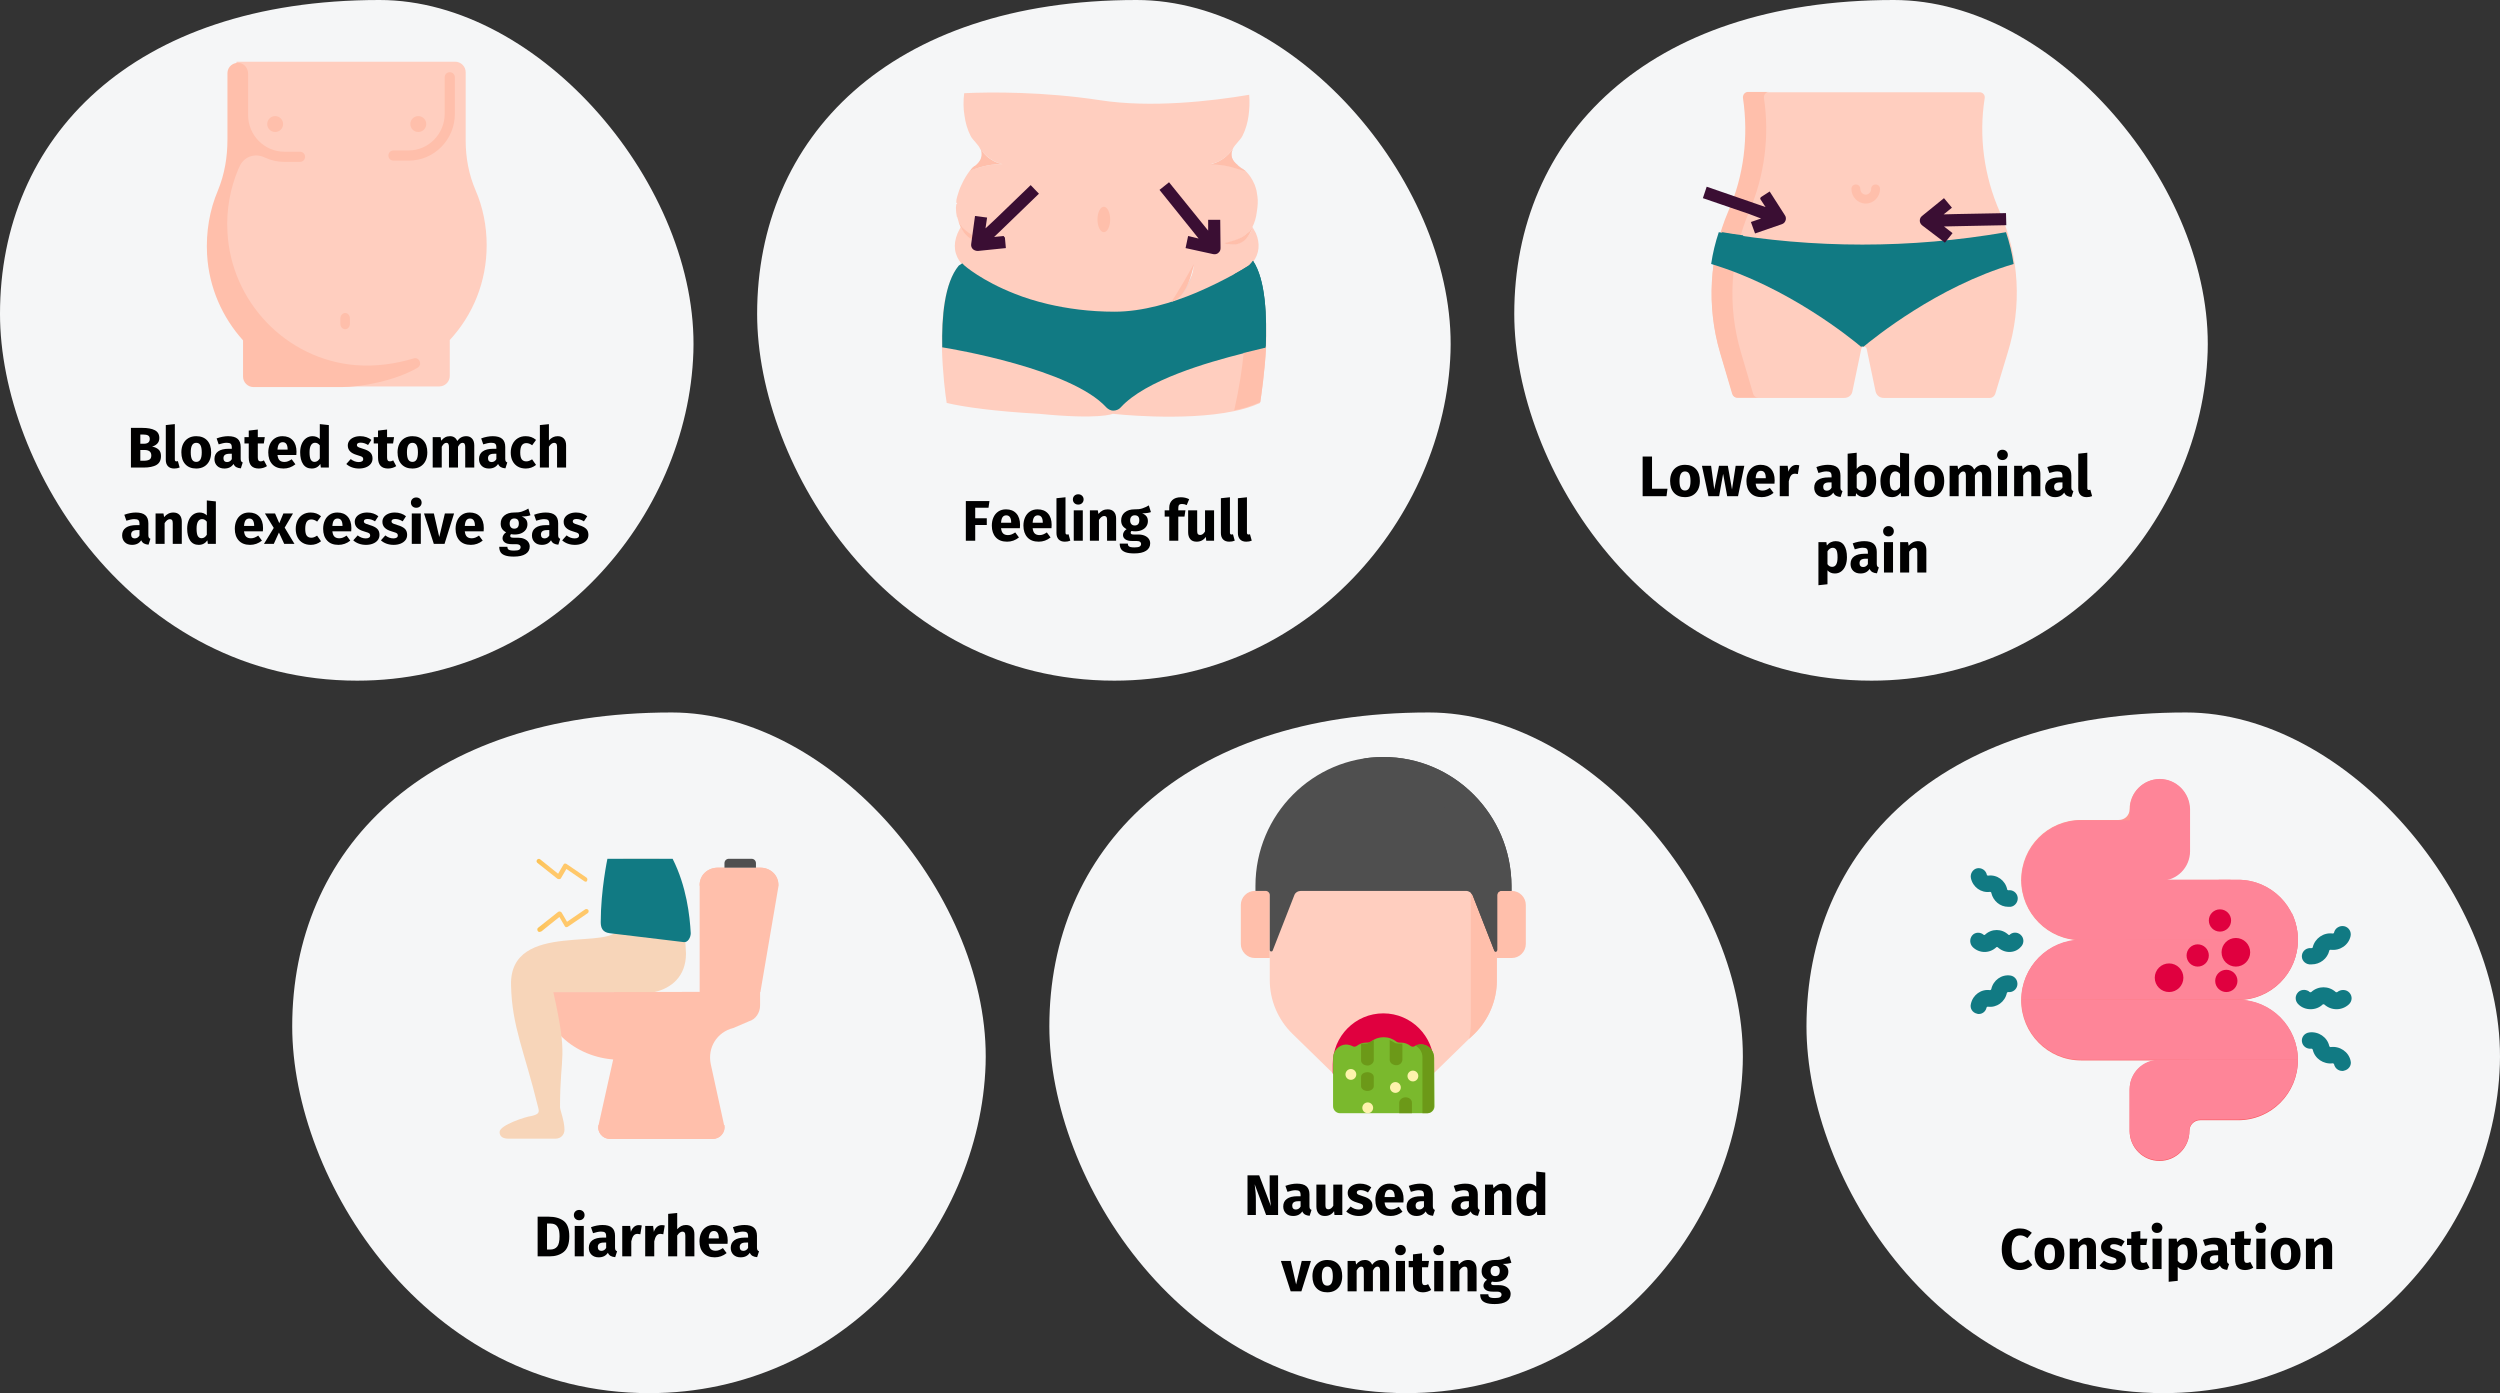 <?xml version="1.0" encoding="UTF-8"?>
<svg xmlns="http://www.w3.org/2000/svg" xmlns:xlink="http://www.w3.org/1999/xlink" width="786px" height="438px" viewBox="0 0 786 438" version="1.1">
  <rect x="0" y="0" width="786" height="438" fill="#333333" stroke="none"/>
  <title>laktoseintoleranz-symptome-en</title>
  <defs>
    <linearGradient x1="377.904%" y1="52.383%" x2="525.148%" y2="53.429%" id="linearGradient-1">
      <stop stop-color="#4F4F4F" offset="0%"></stop>
      <stop stop-color="#6D6E71" offset="100%"></stop>
    </linearGradient>
    <linearGradient x1="-28.284%" y1="49.726%" x2="24.848%" y2="49.921%" id="linearGradient-2">
      <stop stop-color="#F7BB3C" offset="0%"></stop>
      <stop stop-color="#FFC86A" offset="100%"></stop>
    </linearGradient>
    <linearGradient x1="-27.244%" y1="49.643%" x2="26.412%" y2="49.879%" id="linearGradient-3">
      <stop stop-color="#F7BB3C" offset="0%"></stop>
      <stop stop-color="#FFC86A" offset="100%"></stop>
    </linearGradient>
    <linearGradient x1="37.593%" y1="16.982%" x2="65.51%" y2="91.392%" id="linearGradient-4">
      <stop stop-color="#FF9690" offset="0%"></stop>
      <stop stop-color="#F9545B" offset="100%"></stop>
    </linearGradient>
  </defs>
  <g id="Page-1" stroke="none" stroke-width="1" fill="none" fill-rule="evenodd">
    <g id="vorlage" transform="translate(-123, -18065)">
      <g id="laktoseintoleranz-symptome-en" transform="translate(123, 18065)">
        <g id="Group" transform="translate(329.915, 224)" fill-rule="nonzero">
          <path d="M112.3,214 C173,214 216.3,162.7 218,110.7 C219.7,58.8 170.2,0 119.3,0 C41.3,0 0,43.5 0,98.7 C0,146.7 41.6,214 112.3,214 Z" id="Oval-Copy-27_3_" fill="#F5F6F7"></path>
          <g id="vomit" transform="translate(60.2, 14)">
            <g id="Group">
              <path d="M9.1,38.4 L9.1,70.2 C9.1,76.5 11.7,82.6 16.2,87 L28.6,99.1 C32.9,103.3 38.7,105.7 44.8,105.7 C50.9,105.7 56.6,103.3 61,99.1 L73.4,87 C77.9,82.6 80.5,76.5 80.5,70.2 L80.5,38.4 L9.1,38.4 Z" id="Path_7_" fill="#FFCEBF"></path>
              <path d="M28.9,99.5 C33.2,103.6 38.9,105.8 44.8,105.8 C50.7,105.8 56.4,103.5 60.7,99.5 L60.7,96.6 C60.7,87.8 53.6,80.6 44.8,80.6 C36,80.6 28.9,87.8 28.9,96.6 L28.9,99.5 Z" id="Path_8_" fill="#E0003F"></path>
              <path d="M72.3,38.4 L72.3,83.9 C72.3,85.5 72.1,87.1 71.8,88.6 L73.4,87.1 C77.9,82.7 80.5,76.6 80.5,70.3 L80.5,38.5 L72.3,38.4 L72.3,38.4 Z" id="Path_9_" fill="#FFBFAB"></path>
              <path d="M9.1,63.2 L4.4,63.2 C2,63.2 -3.04040088e-23,61.2 -3.04040088e-23,58.8 L-3.04040088e-23,46.5 C-3.04040088e-23,44.1 2,42.1 4.4,42.1 L9.1,42.1 L9.1,63.2 Z" id="Path_10_" fill="#FFBFAB"></path>
              <path d="M80.5,63.2 L85.2,63.2 C87.6,63.2 89.6,61.2 89.6,58.8 L89.6,46.5 C89.6,44.1 87.6,42.1 85.2,42.1 L80.5,42.1 L80.5,63.2 Z" id="Path_11_" fill="#FFBFAB"></path>
              <path d="M44.8,0 C22.6,0 4.6,18.1 4.6,40.5 L4.6,42.1 L7.8,42.1 C8.5,42.1 9.1,42.7 9.1,43.4 L9.1,60.7 C9.1,61.2 9.8,61.3 10,60.9 L16.8,43.5 C17.1,42.6 18,42.1 18.9,42.1 L70.8,42.1 C71.7,42.1 72.6,42.7 72.9,43.5 L79.7,60.9 C79.9,61.4 80.6,61.2 80.6,60.7 L80.6,43.4 C80.6,42.7 81.2,42.1 81.9,42.1 L85.1,42.1 L85.1,40.5 C85,18.1 67,0 44.8,0 Z" id="Path_12_" fill="#4F4F4F"></path>
              <path d="M44.8,0 C42.6,0 40.5,0.2 38.4,0.5 C57.6,3.6 72.3,20.3 72.3,40.5 L72.3,42.7 C72.5,42.9 72.7,43.2 72.9,43.5 L79.7,60.9 C79.9,61.4 80.6,61.2 80.6,60.7 L80.6,43.4 C80.6,42.7 81.2,42.1 81.9,42.1 L85.1,42.1 L85.1,40.5 C85,18.1 67,0 44.8,0 Z" id="Path_13_" fill="#4F4F4F"></path>
            </g>
            <g id="Group_1_" transform="translate(29, 88.1)">
              <path d="M31.8,6.5 C31.8,4.3 30.1,2.4 27.8,2.3 C27,2.3 26.3,2.5 25.7,2.8 C25.2,3.1 24.7,3 24.3,2.7 C23.5,2.1 22.5,1.7 21.4,1.7 C21.2,1.7 21,1.7 20.9,1.7 C20.5,1.7 20.2,1.6 19.9,1.4 C18.8,0.5 17.4,0 15.9,0 C14.4,0 13,0.5 11.9,1.4 C11.6,1.6 11.2,1.7 10.9,1.7 C10.7,1.7 10.5,1.7 10.4,1.7 C9.3,1.7 8.3,2.1 7.5,2.7 C7.1,3 6.5,3.1 6.1,2.8 C5.5,2.5 4.7,2.3 4,2.3 C1.8,2.4 0,4.3 0,6.5 L0,21.7 C0,22.9 1,23.9 2.2,23.9 L29.7,23.9 C30.9,23.9 31.9,22.9 31.9,21.7 L31.8,6.5 Z" id="Path_14_" fill="#7AB92D"></path>
              <path d="M27.9,2.2 C27.2,2.2 26.5,2.3 25.8,2.6 C27.2,3.3 28.1,4.7 28.1,6.3 L28.1,23.9 L29.5,23.9 C30.7,23.9 31.7,22.9 31.7,21.7 L31.7,6.5 C31.8,4.3 30.1,2.4 27.9,2.2 Z" id="Path_15_" fill="#6C9918"></path>
            </g>
            <g id="Group_2_" transform="translate(32.9, 98.1)" fill="#FDF3AC">
              <circle id="Oval" cx="21.2" cy="2.2" r="1.7"></circle>
              <circle id="Oval_1_" cx="7" cy="12.2" r="1.7"></circle>
              <circle id="Oval_2_" cx="1.7" cy="1.7" r="1.7"></circle>
              <circle id="Oval_3_" cx="15.7" cy="5.8" r="1.7"></circle>
            </g>
            <path d="M50.8,90.1 L50.8,95.1 C50.8,96 50.1,96.8 49.1,96.9 C47.9,97 46.8,96.2 46.8,95.2 L46.8,89 C47.3,89.2 47.8,89.5 48.3,89.8 C48.6,90 49.1,90.1 49.5,90.1 C49.7,90.1 49.9,90.1 50.1,90.1 C50.3,90.1 50.6,90.1 50.8,90.1 L50.8,90.1 Z" id="Path_16_" fill="#6C9918"></path>
            <path d="M41.8,89 L41.8,95.3 C41.8,96.1 41.1,96.8 40.1,97 C38.9,97.1 37.8,96.4 37.8,95.4 L37.8,90.1 C38,90.1 38.3,90.1 38.5,90.1 C38.7,90.1 38.9,90.1 39.1,90.1 C39.5,90.1 40,90.1 40.3,89.8 C40.8,89.5 41.3,89.2 41.8,89 L41.8,89 Z" id="Path_17_" fill="#6C9918"></path>
            <path d="M39.8,105 C38.7,105 37.8,104.3 37.8,103.5 L37.8,100.6 C37.8,99.7 38.7,99.1 39.8,99.1 C40.9,99.1 41.8,99.8 41.8,100.6 L41.8,103.5 C41.8,104.3 40.9,105 39.8,105 Z" id="Path_18_" fill="#6C9918"></path>
            <path d="M53.8,108.7 L53.8,112 L49.8,112 L49.8,108.7 C49.8,107.8 50.7,107 51.8,107 C52.9,107 53.8,107.7 53.8,108.7 L53.8,108.7 Z" id="Path_19_" fill="#6C9918"></path>
          </g>
          <g id="Nausea-and-vomiting" transform="translate(62.303, 144.338)" fill="#000000">
            <path d="M9.612,13.662 L5.85,13.662 L2.25,3.996 C2.37,4.944 2.463,5.781 2.529,6.507 C2.595,7.233 2.628,8.094 2.628,9.09 L2.628,13.662 L-1.13686838e-13,13.662 L-1.13686838e-13,1.188 L3.672,1.188 L7.362,10.872 C7.098,9.228 6.966,7.68 6.966,6.228 L6.966,1.188 L9.612,1.188 L9.612,13.662 Z" id="Path"></path>
            <path d="M19.476,10.89 C19.476,11.25 19.527,11.514 19.629,11.682 C19.731,11.85 19.896,11.976 20.124,12.06 L19.53,13.914 C18.942,13.866 18.462,13.737 18.09,13.527 C17.718,13.317 17.43,12.984 17.226,12.528 C16.602,13.488 15.642,13.968 14.346,13.968 C13.398,13.968 12.642,13.692 12.078,13.14 C11.514,12.588 11.232,11.868 11.232,10.98 C11.232,9.936 11.616,9.138 12.384,8.586 C13.152,8.034 14.262,7.758 15.714,7.758 L16.686,7.758 L16.686,7.344 C16.686,6.78 16.566,6.393 16.326,6.183 C16.086,5.973 15.666,5.868 15.066,5.868 C14.754,5.868 14.376,5.913 13.932,6.003 C13.488,6.093 13.032,6.216 12.564,6.372 L11.916,4.5 C12.516,4.272 13.131,4.098 13.761,3.978 C14.391,3.858 14.976,3.798 15.516,3.798 C16.884,3.798 17.886,4.08 18.522,4.644 C19.158,5.208 19.476,6.054 19.476,7.182 L19.476,10.89 Z M15.174,11.934 C15.822,11.934 16.326,11.628 16.686,11.016 L16.686,9.324 L15.984,9.324 C15.336,9.324 14.853,9.438 14.535,9.666 C14.217,9.894 14.058,10.248 14.058,10.728 C14.058,11.112 14.157,11.409 14.355,11.619 C14.553,11.829 14.826,11.934 15.174,11.934 Z" id="Shape"></path>
            <path d="M29.808,13.662 L27.342,13.662 L27.216,12.456 C26.52,13.464 25.554,13.968 24.318,13.968 C23.442,13.968 22.779,13.704 22.329,13.176 C21.879,12.648 21.654,11.91 21.654,10.962 L21.654,4.104 L24.498,4.104 L24.498,10.602 C24.498,11.07 24.573,11.397 24.723,11.583 C24.873,11.769 25.104,11.862 25.416,11.862 C26.016,11.862 26.532,11.49 26.964,10.746 L26.964,4.104 L29.808,4.104 L29.808,13.662 Z" id="Path"></path>
            <path d="M35.406,3.798 C36.09,3.798 36.732,3.9 37.332,4.104 C37.932,4.308 38.46,4.596 38.916,4.968 L37.872,6.57 C37.092,6.078 36.306,5.832 35.514,5.832 C35.142,5.832 34.857,5.895 34.659,6.021 C34.461,6.147 34.362,6.324 34.362,6.552 C34.362,6.732 34.407,6.879 34.497,6.993 C34.587,7.107 34.77,7.224 35.046,7.344 C35.322,7.464 35.748,7.608 36.324,7.776 C37.32,8.064 38.061,8.439 38.547,8.901 C39.033,9.363 39.276,10.002 39.276,10.818 C39.276,11.466 39.09,12.027 38.718,12.501 C38.346,12.975 37.836,13.338 37.188,13.59 C36.54,13.842 35.82,13.968 35.028,13.968 C34.224,13.968 33.477,13.842 32.787,13.59 C32.097,13.338 31.512,12.99 31.032,12.546 L32.418,10.998 C33.222,11.622 34.068,11.934 34.956,11.934 C35.388,11.934 35.727,11.856 35.973,11.7 C36.219,11.544 36.342,11.322 36.342,11.034 C36.342,10.806 36.294,10.626 36.198,10.494 C36.102,10.362 35.916,10.239 35.64,10.125 C35.364,10.011 34.926,9.87 34.326,9.702 C33.378,9.426 32.67,9.042 32.202,8.55 C31.734,8.058 31.5,7.446 31.5,6.714 C31.5,6.162 31.659,5.667 31.977,5.229 C32.295,4.791 32.751,4.443 33.345,4.185 C33.939,3.927 34.626,3.798 35.406,3.798 Z" id="Path"></path>
            <path d="M49.068,8.694 C49.068,9.09 49.05,9.432 49.014,9.72 L43.092,9.72 C43.188,10.524 43.416,11.088 43.776,11.412 C44.136,11.736 44.634,11.898 45.27,11.898 C45.654,11.898 46.026,11.829 46.386,11.691 C46.746,11.553 47.136,11.34 47.556,11.052 L48.726,12.636 C47.61,13.524 46.368,13.968 45,13.968 C43.452,13.968 42.264,13.512 41.436,12.6 C40.608,11.688 40.194,10.464 40.194,8.928 C40.194,7.956 40.368,7.083 40.716,6.309 C41.064,5.535 41.574,4.923 42.246,4.473 C42.918,4.023 43.722,3.798 44.658,3.798 C46.038,3.798 47.118,4.23 47.898,5.094 C48.678,5.958 49.068,7.158 49.068,8.694 Z M46.278,7.884 C46.254,6.42 45.738,5.688 44.73,5.688 C44.238,5.688 43.857,5.868 43.587,6.228 C43.317,6.588 43.152,7.182 43.092,8.01 L46.278,8.01 L46.278,7.884 Z" id="Shape"></path>
            <path d="M58.266,10.89 C58.266,11.25 58.317,11.514 58.419,11.682 C58.521,11.85 58.686,11.976 58.914,12.06 L58.32,13.914 C57.732,13.866 57.252,13.737 56.88,13.527 C56.508,13.317 56.22,12.984 56.016,12.528 C55.392,13.488 54.432,13.968 53.136,13.968 C52.188,13.968 51.432,13.692 50.868,13.14 C50.304,12.588 50.022,11.868 50.022,10.98 C50.022,9.936 50.406,9.138 51.174,8.586 C51.942,8.034 53.052,7.758 54.504,7.758 L55.476,7.758 L55.476,7.344 C55.476,6.78 55.356,6.393 55.116,6.183 C54.876,5.973 54.456,5.868 53.856,5.868 C53.544,5.868 53.166,5.913 52.722,6.003 C52.278,6.093 51.822,6.216 51.354,6.372 L50.706,4.5 C51.306,4.272 51.921,4.098 52.551,3.978 C53.181,3.858 53.766,3.798 54.306,3.798 C55.674,3.798 56.676,4.08 57.312,4.644 C57.948,5.208 58.266,6.054 58.266,7.182 L58.266,10.89 Z M53.964,11.934 C54.612,11.934 55.116,11.628 55.476,11.016 L55.476,9.324 L54.774,9.324 C54.126,9.324 53.643,9.438 53.325,9.666 C53.007,9.894 52.848,10.248 52.848,10.728 C52.848,11.112 52.947,11.409 53.145,11.619 C53.343,11.829 53.616,11.934 53.964,11.934 Z" id="Shape"></path>
            <path d="M72.396,10.89 C72.396,11.25 72.447,11.514 72.549,11.682 C72.651,11.85 72.816,11.976 73.044,12.06 L72.45,13.914 C71.862,13.866 71.382,13.737 71.01,13.527 C70.638,13.317 70.35,12.984 70.146,12.528 C69.522,13.488 68.562,13.968 67.266,13.968 C66.318,13.968 65.562,13.692 64.998,13.14 C64.434,12.588 64.152,11.868 64.152,10.98 C64.152,9.936 64.536,9.138 65.304,8.586 C66.072,8.034 67.182,7.758 68.634,7.758 L69.606,7.758 L69.606,7.344 C69.606,6.78 69.486,6.393 69.246,6.183 C69.006,5.973 68.586,5.868 67.986,5.868 C67.674,5.868 67.296,5.913 66.852,6.003 C66.408,6.093 65.952,6.216 65.484,6.372 L64.836,4.5 C65.436,4.272 66.051,4.098 66.681,3.978 C67.311,3.858 67.896,3.798 68.436,3.798 C69.804,3.798 70.806,4.08 71.442,4.644 C72.078,5.208 72.396,6.054 72.396,7.182 L72.396,10.89 Z M68.094,11.934 C68.742,11.934 69.246,11.628 69.606,11.016 L69.606,9.324 L68.904,9.324 C68.256,9.324 67.773,9.438 67.455,9.666 C67.137,9.894 66.978,10.248 66.978,10.728 C66.978,11.112 67.077,11.409 67.275,11.619 C67.473,11.829 67.746,11.934 68.094,11.934 Z" id="Shape"></path>
            <path d="M80.262,3.798 C81.09,3.798 81.738,4.05 82.206,4.554 C82.674,5.058 82.908,5.766 82.908,6.678 L82.908,13.662 L80.064,13.662 L80.064,7.164 C80.064,6.684 79.989,6.351 79.839,6.165 C79.689,5.979 79.464,5.886 79.164,5.886 C78.588,5.886 78.036,6.3 77.508,7.128 L77.508,13.662 L74.664,13.662 L74.664,4.104 L77.148,4.104 L77.346,5.238 C77.754,4.758 78.195,4.398 78.669,4.158 C79.143,3.918 79.674,3.798 80.262,3.798 Z" id="Path"></path>
            <path d="M93.618,0.306 L93.618,13.662 L91.098,13.662 L90.954,12.546 C90.282,13.494 89.376,13.968 88.236,13.968 C87.048,13.968 86.145,13.512 85.527,12.6 C84.909,11.688 84.6,10.44 84.6,8.856 C84.6,7.884 84.762,7.014 85.086,6.246 C85.41,5.478 85.869,4.878 86.463,4.446 C87.057,4.014 87.738,3.798 88.506,3.798 C89.418,3.798 90.174,4.098 90.774,4.698 L90.774,0 L93.618,0.306 Z M89.118,11.88 C89.778,11.88 90.33,11.52 90.774,10.8 L90.774,6.678 C90.546,6.402 90.315,6.198 90.081,6.066 C89.847,5.934 89.58,5.868 89.28,5.868 C88.752,5.868 88.332,6.114 88.02,6.606 C87.708,7.098 87.552,7.854 87.552,8.874 C87.552,9.99 87.687,10.77 87.957,11.214 C88.227,11.658 88.614,11.88 89.118,11.88 Z" id="Shape"></path>
            <polygon id="Path" points="19.944 28.104 16.938 37.662 13.572 37.662 10.494 28.104 13.59 28.104 15.282 35.502 17.046 28.104"></polygon>
            <path d="M25.092,27.798 C26.556,27.798 27.702,28.245 28.53,29.139 C29.358,30.033 29.772,31.284 29.772,32.892 C29.772,33.912 29.583,34.803 29.205,35.565 C28.827,36.327 28.287,36.918 27.585,37.338 C26.883,37.758 26.052,37.968 25.092,37.968 C23.64,37.968 22.497,37.521 21.663,36.627 C20.829,35.733 20.412,34.482 20.412,32.874 C20.412,31.854 20.601,30.963 20.979,30.201 C21.357,29.439 21.897,28.848 22.599,28.428 C23.301,28.008 24.132,27.798 25.092,27.798 Z M25.092,29.886 C24.516,29.886 24.084,30.129 23.796,30.615 C23.508,31.101 23.364,31.854 23.364,32.874 C23.364,33.918 23.505,34.68 23.787,35.16 C24.069,35.64 24.504,35.88 25.092,35.88 C25.668,35.88 26.1,35.637 26.388,35.151 C26.676,34.665 26.82,33.912 26.82,32.892 C26.82,31.848 26.679,31.086 26.397,30.606 C26.115,30.126 25.68,29.886 25.092,29.886 Z" id="Shape"></path>
            <path d="M42.03,27.798 C42.786,27.798 43.392,28.053 43.848,28.563 C44.304,29.073 44.532,29.778 44.532,30.678 L44.532,37.662 L41.688,37.662 L41.688,31.164 C41.688,30.312 41.418,29.886 40.878,29.886 C40.578,29.886 40.314,29.988 40.086,30.192 C39.858,30.396 39.636,30.708 39.42,31.128 L39.42,37.662 L36.576,37.662 L36.576,31.164 C36.576,30.312 36.306,29.886 35.766,29.886 C35.478,29.886 35.217,29.991 34.983,30.201 C34.749,30.411 34.524,30.72 34.308,31.128 L34.308,37.662 L31.464,37.662 L31.464,28.104 L33.948,28.104 L34.146,29.22 C34.518,28.74 34.929,28.383 35.379,28.149 C35.829,27.915 36.342,27.798 36.918,27.798 C37.458,27.798 37.923,27.93 38.313,28.194 C38.703,28.458 38.988,28.83 39.168,29.31 C39.552,28.794 39.975,28.413 40.437,28.167 C40.899,27.921 41.43,27.798 42.03,27.798 Z" id="Path"></path>
            <path d="M49.518,28.104 L49.518,37.662 L46.674,37.662 L46.674,28.104 L49.518,28.104 Z M48.078,23.064 C48.57,23.064 48.975,23.217 49.293,23.523 C49.611,23.829 49.77,24.216 49.77,24.684 C49.77,25.152 49.611,25.539 49.293,25.845 C48.975,26.151 48.57,26.304 48.078,26.304 C47.586,26.304 47.184,26.151 46.872,25.845 C46.56,25.539 46.404,25.152 46.404,24.684 C46.404,24.216 46.56,23.829 46.872,23.523 C47.184,23.217 47.586,23.064 48.078,23.064 Z" id="Shape"></path>
            <path d="M57.744,37.212 C57.396,37.452 56.991,37.638 56.529,37.77 C56.067,37.902 55.608,37.968 55.152,37.968 C53.064,37.956 52.02,36.804 52.02,34.512 L52.02,30.084 L50.67,30.084 L50.67,28.104 L52.02,28.104 L52.02,26.034 L54.864,25.71 L54.864,28.104 L57.06,28.104 L56.754,30.084 L54.864,30.084 L54.864,34.476 C54.864,34.92 54.936,35.238 55.08,35.43 C55.224,35.622 55.452,35.718 55.764,35.718 C56.088,35.718 56.43,35.616 56.79,35.412 L57.744,37.212 Z" id="Path"></path>
            <path d="M61.542,28.104 L61.542,37.662 L58.698,37.662 L58.698,28.104 L61.542,28.104 Z M60.102,23.064 C60.594,23.064 60.999,23.217 61.317,23.523 C61.635,23.829 61.794,24.216 61.794,24.684 C61.794,25.152 61.635,25.539 61.317,25.845 C60.999,26.151 60.594,26.304 60.102,26.304 C59.61,26.304 59.208,26.151 58.896,25.845 C58.584,25.539 58.428,25.152 58.428,24.684 C58.428,24.216 58.584,23.829 58.896,23.523 C59.208,23.217 59.61,23.064 60.102,23.064 Z" id="Shape"></path>
            <path d="M69.372,27.798 C70.2,27.798 70.848,28.05 71.316,28.554 C71.784,29.058 72.018,29.766 72.018,30.678 L72.018,37.662 L69.174,37.662 L69.174,31.164 C69.174,30.684 69.099,30.351 68.949,30.165 C68.799,29.979 68.574,29.886 68.274,29.886 C67.698,29.886 67.146,30.3 66.618,31.128 L66.618,37.662 L63.774,37.662 L63.774,28.104 L66.258,28.104 L66.456,29.238 C66.864,28.758 67.305,28.398 67.779,28.158 C68.253,27.918 68.784,27.798 69.372,27.798 Z" id="Path"></path>
            <path d="M82.962,28.662 C82.338,28.914 81.42,29.04 80.208,29.04 C80.832,29.304 81.288,29.628 81.576,30.012 C81.864,30.396 82.008,30.894 82.008,31.506 C82.008,32.118 81.846,32.667 81.522,33.153 C81.198,33.639 80.733,34.02 80.127,34.296 C79.521,34.572 78.81,34.71 77.994,34.71 C77.61,34.71 77.244,34.674 76.896,34.602 C76.8,34.65 76.725,34.725 76.671,34.827 C76.617,34.929 76.59,35.034 76.59,35.142 C76.59,35.322 76.659,35.463 76.797,35.565 C76.935,35.667 77.214,35.718 77.634,35.718 L79.074,35.718 C79.806,35.718 80.448,35.838 81,36.078 C81.552,36.318 81.978,36.648 82.278,37.068 C82.578,37.488 82.728,37.962 82.728,38.49 C82.728,39.486 82.299,40.263 81.441,40.821 C80.583,41.379 79.344,41.658 77.724,41.658 C76.56,41.658 75.642,41.535 74.97,41.289 C74.298,41.043 73.827,40.698 73.557,40.254 C73.287,39.81 73.152,39.252 73.152,38.58 L75.708,38.58 C75.708,38.868 75.765,39.096 75.879,39.264 C75.993,39.432 76.2,39.558 76.5,39.642 C76.8,39.726 77.232,39.768 77.796,39.768 C78.576,39.768 79.116,39.675 79.416,39.489 C79.716,39.303 79.866,39.036 79.866,38.688 C79.866,38.4 79.752,38.172 79.524,38.004 C79.296,37.836 78.954,37.752 78.498,37.752 L77.112,37.752 C76.128,37.752 75.393,37.575 74.907,37.221 C74.421,36.867 74.178,36.414 74.178,35.862 C74.178,35.514 74.28,35.175 74.484,34.845 C74.688,34.515 74.964,34.242 75.312,34.026 C74.712,33.702 74.277,33.321 74.007,32.883 C73.737,32.445 73.602,31.914 73.602,31.29 C73.602,30.222 73.986,29.373 74.754,28.743 C75.522,28.113 76.536,27.798 77.796,27.798 C78.756,27.822 79.569,27.726 80.235,27.51 C80.901,27.294 81.588,26.976 82.296,26.556 L82.962,28.662 Z M77.868,29.67 C77.424,29.67 77.073,29.811 76.815,30.093 C76.557,30.375 76.428,30.762 76.428,31.254 C76.428,31.77 76.557,32.169 76.815,32.451 C77.073,32.733 77.424,32.874 77.868,32.874 C78.336,32.874 78.693,32.736 78.939,32.46 C79.185,32.184 79.308,31.77 79.308,31.218 C79.308,30.186 78.828,29.67 77.868,29.67 Z" id="Shape"></path>
          </g>
        </g>
        <g id="Group" transform="translate(476.085, 0)" fill-rule="nonzero">
          <path d="M112.3,214 C173,214 216.3,162.7 218,110.7 C219.7,58.8 170.2,0 119.3,0 C41.3,0 0,43.5 0,98.7 C0,146.7 41.6,214 112.3,214 Z" id="Oval-Copy-27_2_" fill="#F5F6F7"></path>
          <g id="weight" transform="translate(61.9, 28.9)">
            <path d="M90.7,37.6 C85.8,26.4 84.1,14 86,2 C86.2,1 85.4,0.1 84.4,0.1 L11.9,0.1 C10.9,0.1 10.1,1 10.3,2 C12.2,14.1 10.6,26.5 5.6,37.6 C-0.6,51.6 -1.5,67.4 2.9,82.1 L6.8,95 C7,95.7 7.6,96.2 8.4,96.2 L41.9,96.2 C43.1,96.2 44.2,95.4 44.4,94.2 L47.2,80.8 C47.4,79.9 48.7,79.9 48.9,80.8 L51.7,94.2 C52,95.4 53,96.2 54.2,96.2 L87.7,96.2 C88.4,96.2 89,95.7 89.3,95 L93.2,82.1 C97.8,67.4 96.9,51.6 90.7,37.6 Z" id="Path" fill="#FFCEBF"></path>
            <path d="M13.2,94.9 L9.4,82 C5,67.3 6,51.6 12,37.5 C16.8,26.3 18.4,13.9 16.6,1.9 C16.5,0.9 17.2,2.90828706e-21 18.2,2.90828706e-21 L11.6,2.90828706e-21 C10.6,2.90828706e-21 9.9,0.9 10,1.9 C11.8,14 10.3,26.4 5.4,37.5 C-0.6,51.5 -1.5,67.3 2.8,82 L6.6,94.9 C6.8,95.6 7.4,96.1 8.1,96.1 L14.7,96.1 C14,96.1 13.4,95.6 13.2,94.9 Z" id="Path_1_" fill="#FFBFAB"></path>
            <path d="M48.6,35.1 C46.1,35.1 44.1,33 44.1,30.5 C44.1,29.7 44.7,29.1 45.5,29.1 C46.3,29.1 46.9,29.7 46.9,30.5 C46.9,31.5 47.7,32.3 48.6,32.3 C49.5,32.3 50.3,31.5 50.3,30.5 C50.3,29.7 50.9,29.1 51.7,29.1 C52.5,29.1 53.1,29.7 53.1,30.5 C53.1,33 51.1,35.1 48.6,35.1 L48.6,35.1 Z" id="Path_2_" fill="#FFBFAB"></path>
            <path d="M95.1,54.1 C94.6,50.7 93.8,47.4 92.7,44.1 C62.8,49.3 32.3,49.3 2.4,44.1 C1.3,47.4 0.5,50.7 0,54.1 C24.1,61.3 44,77.5 47.1,80.1 C47.4,80 47.7,80 47.9,80.1 C51.1,77.5 71,61.2 95.1,54.1 Z" id="Path_3_" fill="#117A83"></path>
            <path d="M3.5,44.1 C2.5,47 1.5,51 1.1,54 C3.3,54.6 5.6,55.4 7.7,56.1 C8.1,52.4 8.9,48.7 10.1,45.1 C7.9,44.8 5.7,44.5 3.5,44.1 L3.5,44.1 Z" id="Path_4_" fill="#117A83"></path>
          </g>
          <path d="M128.3,70.9 L135.4,76.3 L137.8,73.3 L135.1,71.2 L139.9,71.1 L154.7,70.8 L154.6,67 L138.8,67.3 L135,67.4 L137.6,65.3 L135.1,62.3 L128.2,67.9 C127.7,68.3 127.5,68.8 127.5,69.4 C127.5,70 127.8,70.5 128.3,70.9 L128.3,70.9 Z" id="Path_5_" fill="#3A0E33"></path>
          <path d="M77.6,68.7 L74.4,69.8 L75.7,73.4 L84.1,70.5 C84.7,70.3 85.1,69.9 85.3,69.3 C85.5,68.8 85.4,68.1 85.1,67.7 L80.3,60.2 L77.5,62 C77.4,62.2 77.4,62.4 77.3,62.5 L79,65.1 L76.4,64.2 L60.5,58.7 L59.3,62.3 L73.9,67.3 L77.6,68.7 Z" id="Path_6_" fill="#3A0E33"></path>
          <g id="Lower-abdominal-pain" transform="translate(40.359, 141.402)" fill="#000000">
            <polygon id="Path" points="2.952 2.124 2.952 12.258 7.812 12.258 7.506 14.598 0 14.598 0 2.124"></polygon>
            <path d="M13.32,4.734 C14.784,4.734 15.93,5.181 16.758,6.075 C17.586,6.969 18,8.22 18,9.828 C18,10.848 17.811,11.739 17.433,12.501 C17.055,13.263 16.515,13.854 15.813,14.274 C15.111,14.694 14.28,14.904 13.32,14.904 C11.868,14.904 10.725,14.457 9.891,13.563 C9.057,12.669 8.64,11.418 8.64,9.81 C8.64,8.79 8.829,7.899 9.207,7.137 C9.585,6.375 10.125,5.784 10.827,5.364 C11.529,4.944 12.36,4.734 13.32,4.734 Z M13.32,6.822 C12.744,6.822 12.312,7.065 12.024,7.551 C11.736,8.037 11.592,8.79 11.592,9.81 C11.592,10.854 11.733,11.616 12.015,12.096 C12.297,12.576 12.732,12.816 13.32,12.816 C13.896,12.816 14.328,12.573 14.616,12.087 C14.904,11.601 15.048,10.848 15.048,9.828 C15.048,8.784 14.907,8.022 14.625,7.542 C14.343,7.062 13.908,6.822 13.32,6.822 Z" id="Shape"></path>
            <polygon id="Path" points="31.968 5.04 29.988 14.598 26.586 14.598 25.308 7.578 24.048 14.598 20.682 14.598 18.648 5.04 21.528 5.04 22.518 12.474 24.012 5.04 26.784 5.04 28.098 12.474 29.25 5.04"></polygon>
            <path d="M41.508,9.63 C41.508,10.026 41.49,10.368 41.454,10.656 L35.532,10.656 C35.628,11.46 35.856,12.024 36.216,12.348 C36.576,12.672 37.074,12.834 37.71,12.834 C38.094,12.834 38.466,12.765 38.826,12.627 C39.186,12.489 39.576,12.276 39.996,11.988 L41.166,13.572 C40.05,14.46 38.808,14.904 37.44,14.904 C35.892,14.904 34.704,14.448 33.876,13.536 C33.048,12.624 32.634,11.4 32.634,9.864 C32.634,8.892 32.808,8.019 33.156,7.245 C33.504,6.471 34.014,5.859 34.686,5.409 C35.358,4.959 36.162,4.734 37.098,4.734 C38.478,4.734 39.558,5.166 40.338,6.03 C41.118,6.894 41.508,8.094 41.508,9.63 Z M38.718,8.82 C38.694,7.356 38.178,6.624 37.17,6.624 C36.678,6.624 36.297,6.804 36.027,7.164 C35.757,7.524 35.592,8.118 35.532,8.946 L38.718,8.946 L38.718,8.82 Z" id="Shape"></path>
            <path d="M48.294,4.77 C48.642,4.77 48.96,4.812 49.248,4.896 L48.798,7.65 C48.438,7.566 48.15,7.524 47.934,7.524 C47.37,7.524 46.941,7.719 46.647,8.109 C46.353,8.499 46.122,9.084 45.954,9.864 L45.954,14.598 L43.11,14.598 L43.11,5.04 L45.594,5.04 L45.828,6.894 C46.044,6.234 46.371,5.715 46.809,5.337 C47.247,4.959 47.742,4.77 48.294,4.77 Z" id="Path"></path>
            <path d="M62.19,11.826 C62.19,12.186 62.241,12.45 62.343,12.618 C62.445,12.786 62.61,12.912 62.838,12.996 L62.244,14.85 C61.656,14.802 61.176,14.673 60.804,14.463 C60.432,14.253 60.144,13.92 59.94,13.464 C59.316,14.424 58.356,14.904 57.06,14.904 C56.112,14.904 55.356,14.628 54.792,14.076 C54.228,13.524 53.946,12.804 53.946,11.916 C53.946,10.872 54.33,10.074 55.098,9.522 C55.866,8.97 56.976,8.694 58.428,8.694 L59.4,8.694 L59.4,8.28 C59.4,7.716 59.28,7.329 59.04,7.119 C58.8,6.909 58.38,6.804 57.78,6.804 C57.468,6.804 57.09,6.849 56.646,6.939 C56.202,7.029 55.746,7.152 55.278,7.308 L54.63,5.436 C55.23,5.208 55.845,5.034 56.475,4.914 C57.105,4.794 57.69,4.734 58.23,4.734 C59.598,4.734 60.6,5.016 61.236,5.58 C61.872,6.144 62.19,6.99 62.19,8.118 L62.19,11.826 Z M57.888,12.87 C58.536,12.87 59.04,12.564 59.4,11.952 L59.4,10.26 L58.698,10.26 C58.05,10.26 57.567,10.374 57.249,10.602 C56.931,10.83 56.772,11.184 56.772,11.664 C56.772,12.048 56.871,12.345 57.069,12.555 C57.267,12.765 57.54,12.87 57.888,12.87 Z" id="Shape"></path>
            <path d="M69.876,4.734 C71.016,4.734 71.892,5.181 72.504,6.075 C73.116,6.969 73.422,8.22 73.422,9.828 C73.422,10.812 73.269,11.688 72.963,12.456 C72.657,13.224 72.219,13.824 71.649,14.256 C71.079,14.688 70.404,14.904 69.624,14.904 C69.108,14.904 68.637,14.796 68.211,14.58 C67.785,14.364 67.422,14.064 67.122,13.68 L66.978,14.598 L64.458,14.598 L64.458,1.242 L67.302,0.936 L67.302,6.012 C67.59,5.616 67.959,5.304 68.409,5.076 C68.859,4.848 69.348,4.734 69.876,4.734 Z M68.796,12.834 C69.912,12.834 70.47,11.832 70.47,9.828 C70.47,8.688 70.338,7.902 70.074,7.47 C69.81,7.038 69.426,6.822 68.922,6.822 C68.286,6.822 67.746,7.194 67.302,7.938 L67.302,11.916 C67.482,12.204 67.701,12.429 67.959,12.591 C68.217,12.753 68.496,12.834 68.796,12.834 Z" id="Shape"></path>
            <path d="M83.772,1.242 L83.772,14.598 L81.252,14.598 L81.108,13.482 C80.436,14.43 79.53,14.904 78.39,14.904 C77.202,14.904 76.299,14.448 75.681,13.536 C75.063,12.624 74.754,11.376 74.754,9.792 C74.754,8.82 74.916,7.95 75.24,7.182 C75.564,6.414 76.023,5.814 76.617,5.382 C77.211,4.95 77.892,4.734 78.66,4.734 C79.572,4.734 80.328,5.034 80.928,5.634 L80.928,0.936 L83.772,1.242 Z M79.272,12.816 C79.932,12.816 80.484,12.456 80.928,11.736 L80.928,7.614 C80.7,7.338 80.469,7.134 80.235,7.002 C80.001,6.87 79.734,6.804 79.434,6.804 C78.906,6.804 78.486,7.05 78.174,7.542 C77.862,8.034 77.706,8.79 77.706,9.81 C77.706,10.926 77.841,11.706 78.111,12.15 C78.381,12.594 78.768,12.816 79.272,12.816 Z" id="Shape"></path>
            <path d="M90.144,4.734 C91.608,4.734 92.754,5.181 93.582,6.075 C94.41,6.969 94.824,8.22 94.824,9.828 C94.824,10.848 94.635,11.739 94.257,12.501 C93.879,13.263 93.339,13.854 92.637,14.274 C91.935,14.694 91.104,14.904 90.144,14.904 C88.692,14.904 87.549,14.457 86.715,13.563 C85.881,12.669 85.464,11.418 85.464,9.81 C85.464,8.79 85.653,7.899 86.031,7.137 C86.409,6.375 86.949,5.784 87.651,5.364 C88.353,4.944 89.184,4.734 90.144,4.734 Z M90.144,6.822 C89.568,6.822 89.136,7.065 88.848,7.551 C88.56,8.037 88.416,8.79 88.416,9.81 C88.416,10.854 88.557,11.616 88.839,12.096 C89.121,12.576 89.556,12.816 90.144,12.816 C90.72,12.816 91.152,12.573 91.44,12.087 C91.728,11.601 91.872,10.848 91.872,9.828 C91.872,8.784 91.731,8.022 91.449,7.542 C91.167,7.062 90.732,6.822 90.144,6.822 Z" id="Shape"></path>
            <path d="M107.082,4.734 C107.838,4.734 108.444,4.989 108.9,5.499 C109.356,6.009 109.584,6.714 109.584,7.614 L109.584,14.598 L106.74,14.598 L106.74,8.1 C106.74,7.248 106.47,6.822 105.93,6.822 C105.63,6.822 105.366,6.924 105.138,7.128 C104.91,7.332 104.688,7.644 104.472,8.064 L104.472,14.598 L101.628,14.598 L101.628,8.1 C101.628,7.248 101.358,6.822 100.818,6.822 C100.53,6.822 100.269,6.927 100.035,7.137 C99.801,7.347 99.576,7.656 99.36,8.064 L99.36,14.598 L96.516,14.598 L96.516,5.04 L99,5.04 L99.198,6.156 C99.57,5.676 99.981,5.319 100.431,5.085 C100.881,4.851 101.394,4.734 101.97,4.734 C102.51,4.734 102.975,4.866 103.365,5.13 C103.755,5.394 104.04,5.766 104.22,6.246 C104.604,5.73 105.027,5.349 105.489,5.103 C105.951,4.857 106.482,4.734 107.082,4.734 Z" id="Path"></path>
            <path d="M114.57,5.04 L114.57,14.598 L111.726,14.598 L111.726,5.04 L114.57,5.04 Z M113.13,0 C113.622,0 114.027,0.153 114.345,0.459 C114.663,0.765 114.822,1.152 114.822,1.62 C114.822,2.088 114.663,2.475 114.345,2.781 C114.027,3.087 113.622,3.24 113.13,3.24 C112.638,3.24 112.236,3.087 111.924,2.781 C111.612,2.475 111.456,2.088 111.456,1.62 C111.456,1.152 111.612,0.765 111.924,0.459 C112.236,0.153 112.638,0 113.13,0 Z" id="Shape"></path>
            <path d="M122.4,4.734 C123.228,4.734 123.876,4.986 124.344,5.49 C124.812,5.994 125.046,6.702 125.046,7.614 L125.046,14.598 L122.202,14.598 L122.202,8.1 C122.202,7.62 122.127,7.287 121.977,7.101 C121.827,6.915 121.602,6.822 121.302,6.822 C120.726,6.822 120.174,7.236 119.646,8.064 L119.646,14.598 L116.802,14.598 L116.802,5.04 L119.286,5.04 L119.484,6.174 C119.892,5.694 120.333,5.334 120.807,5.094 C121.281,4.854 121.812,4.734 122.4,4.734 Z" id="Path"></path>
            <path d="M134.784,11.826 C134.784,12.186 134.835,12.45 134.937,12.618 C135.039,12.786 135.204,12.912 135.432,12.996 L134.838,14.85 C134.25,14.802 133.77,14.673 133.398,14.463 C133.026,14.253 132.738,13.92 132.534,13.464 C131.91,14.424 130.95,14.904 129.654,14.904 C128.706,14.904 127.95,14.628 127.386,14.076 C126.822,13.524 126.54,12.804 126.54,11.916 C126.54,10.872 126.924,10.074 127.692,9.522 C128.46,8.97 129.57,8.694 131.022,8.694 L131.994,8.694 L131.994,8.28 C131.994,7.716 131.874,7.329 131.634,7.119 C131.394,6.909 130.974,6.804 130.374,6.804 C130.062,6.804 129.684,6.849 129.24,6.939 C128.796,7.029 128.34,7.152 127.872,7.308 L127.224,5.436 C127.824,5.208 128.439,5.034 129.069,4.914 C129.699,4.794 130.284,4.734 130.824,4.734 C132.192,4.734 133.194,5.016 133.83,5.58 C134.466,6.144 134.784,6.99 134.784,8.118 L134.784,11.826 Z M130.482,12.87 C131.13,12.87 131.634,12.564 131.994,11.952 L131.994,10.26 L131.292,10.26 C130.644,10.26 130.161,10.374 129.843,10.602 C129.525,10.83 129.366,11.184 129.366,11.664 C129.366,12.048 129.465,12.345 129.663,12.555 C129.861,12.765 130.134,12.87 130.482,12.87 Z" id="Shape"></path>
            <path d="M139.59,14.904 C138.762,14.904 138.117,14.667 137.655,14.193 C137.193,13.719 136.962,13.044 136.962,12.168 L136.962,1.242 L139.806,0.936 L139.806,12.06 C139.806,12.456 139.968,12.654 140.292,12.654 C140.46,12.654 140.616,12.624 140.76,12.564 L141.318,14.58 C140.802,14.796 140.226,14.904 139.59,14.904 Z" id="Path"></path>
            <path d="M60.669,28.734 C61.869,28.734 62.763,29.178 63.351,30.066 C63.939,30.954 64.233,32.196 64.233,33.792 C64.233,34.776 64.08,35.655 63.774,36.429 C63.468,37.203 63.027,37.809 62.451,38.247 C61.875,38.685 61.203,38.904 60.435,38.904 C59.475,38.904 58.701,38.574 58.113,37.914 L58.113,42.288 L55.269,42.594 L55.269,29.04 L57.771,29.04 L57.915,30.102 C58.287,29.634 58.713,29.289 59.193,29.067 C59.673,28.845 60.165,28.734 60.669,28.734 Z M59.571,36.816 C60.711,36.816 61.281,35.82 61.281,33.828 C61.281,32.7 61.155,31.917 60.903,31.479 C60.651,31.041 60.273,30.822 59.769,30.822 C59.445,30.822 59.142,30.918 58.86,31.11 C58.578,31.302 58.329,31.578 58.113,31.938 L58.113,35.97 C58.497,36.534 58.983,36.816 59.571,36.816 Z" id="Shape"></path>
            <path d="M73.611,35.826 C73.611,36.186 73.662,36.45 73.764,36.618 C73.866,36.786 74.031,36.912 74.259,36.996 L73.665,38.85 C73.077,38.802 72.597,38.673 72.225,38.463 C71.853,38.253 71.565,37.92 71.361,37.464 C70.737,38.424 69.777,38.904 68.481,38.904 C67.533,38.904 66.777,38.628 66.213,38.076 C65.649,37.524 65.367,36.804 65.367,35.916 C65.367,34.872 65.751,34.074 66.519,33.522 C67.287,32.97 68.397,32.694 69.849,32.694 L70.821,32.694 L70.821,32.28 C70.821,31.716 70.701,31.329 70.461,31.119 C70.221,30.909 69.801,30.804 69.201,30.804 C68.889,30.804 68.511,30.849 68.067,30.939 C67.623,31.029 67.167,31.152 66.699,31.308 L66.051,29.436 C66.651,29.208 67.266,29.034 67.896,28.914 C68.526,28.794 69.111,28.734 69.651,28.734 C71.019,28.734 72.021,29.016 72.657,29.58 C73.293,30.144 73.611,30.99 73.611,32.118 L73.611,35.826 Z M69.309,36.87 C69.957,36.87 70.461,36.564 70.821,35.952 L70.821,34.26 L70.119,34.26 C69.471,34.26 68.988,34.374 68.67,34.602 C68.352,34.83 68.193,35.184 68.193,35.664 C68.193,36.048 68.292,36.345 68.49,36.555 C68.688,36.765 68.961,36.87 69.309,36.87 Z" id="Shape"></path>
            <path d="M78.723,29.04 L78.723,38.598 L75.879,38.598 L75.879,29.04 L78.723,29.04 Z M77.283,24 C77.775,24 78.18,24.153 78.498,24.459 C78.816,24.765 78.975,25.152 78.975,25.62 C78.975,26.088 78.816,26.475 78.498,26.781 C78.18,27.087 77.775,27.24 77.283,27.24 C76.791,27.24 76.389,27.087 76.077,26.781 C75.765,26.475 75.609,26.088 75.609,25.62 C75.609,25.152 75.765,24.765 76.077,24.459 C76.389,24.153 76.791,24 77.283,24 Z" id="Shape"></path>
            <path d="M86.553,28.734 C87.381,28.734 88.029,28.986 88.497,29.49 C88.965,29.994 89.199,30.702 89.199,31.614 L89.199,38.598 L86.355,38.598 L86.355,32.1 C86.355,31.62 86.28,31.287 86.13,31.101 C85.98,30.915 85.755,30.822 85.455,30.822 C84.879,30.822 84.327,31.236 83.799,32.064 L83.799,38.598 L80.955,38.598 L80.955,29.04 L83.439,29.04 L83.637,30.174 C84.045,29.694 84.486,29.334 84.96,29.094 C85.434,28.854 85.965,28.734 86.553,28.734 Z" id="Path"></path>
          </g>
        </g>
        <g id="Group" transform="translate(91.872, 224)">
          <path d="M112.3,214 C173,214 216.3,162.7 218,110.7 C219.7,58.8 170.2,0 119.3,0 C41.3,0 0,43.5 0,98.7 C0,146.7 41.6,214 112.3,214 Z" id="Oval-Copy-27_5_" fill="#F5F6F7" fill-rule="nonzero"></path>
          <g id="Diarrhea" transform="translate(77.158, 156.402)" fill="#000000" fill-rule="nonzero">
            <path d="M3.474,2.124 C5.43,2.124 6.999,2.565 8.181,3.447 C9.363,4.329 9.954,5.946 9.954,8.298 C9.954,10.614 9.378,12.243 8.226,13.185 C7.074,14.127 5.58,14.598 3.744,14.598 L0,14.598 L0,2.124 L3.474,2.124 Z M2.952,4.266 L2.952,12.456 L3.924,12.456 C4.896,12.456 5.634,12.153 6.138,11.547 C6.642,10.941 6.894,9.858 6.894,8.298 C6.894,7.23 6.768,6.402 6.516,5.814 C6.264,5.226 5.922,4.821 5.49,4.599 C5.058,4.377 4.524,4.266 3.888,4.266 L2.952,4.266 Z" id="Shape"></path>
            <path d="M14.508,5.04 L14.508,14.598 L11.664,14.598 L11.664,5.04 L14.508,5.04 Z M13.068,0 C13.56,0 13.965,0.153 14.283,0.459 C14.601,0.765 14.76,1.152 14.76,1.62 C14.76,2.088 14.601,2.475 14.283,2.781 C13.965,3.087 13.56,3.24 13.068,3.24 C12.576,3.24 12.174,3.087 11.862,2.781 C11.55,2.475 11.394,2.088 11.394,1.62 C11.394,1.152 11.55,0.765 11.862,0.459 C12.174,0.153 12.576,0 13.068,0 Z" id="Shape"></path>
            <path d="M24.336,11.826 C24.336,12.186 24.387,12.45 24.489,12.618 C24.591,12.786 24.756,12.912 24.984,12.996 L24.39,14.85 C23.802,14.802 23.322,14.673 22.95,14.463 C22.578,14.253 22.29,13.92 22.086,13.464 C21.462,14.424 20.502,14.904 19.206,14.904 C18.258,14.904 17.502,14.628 16.938,14.076 C16.374,13.524 16.092,12.804 16.092,11.916 C16.092,10.872 16.476,10.074 17.244,9.522 C18.012,8.97 19.122,8.694 20.574,8.694 L21.546,8.694 L21.546,8.28 C21.546,7.716 21.426,7.329 21.186,7.119 C20.946,6.909 20.526,6.804 19.926,6.804 C19.614,6.804 19.236,6.849 18.792,6.939 C18.348,7.029 17.892,7.152 17.424,7.308 L16.776,5.436 C17.376,5.208 17.991,5.034 18.621,4.914 C19.251,4.794 19.836,4.734 20.376,4.734 C21.744,4.734 22.746,5.016 23.382,5.58 C24.018,6.144 24.336,6.99 24.336,8.118 L24.336,11.826 Z M20.034,12.87 C20.682,12.87 21.186,12.564 21.546,11.952 L21.546,10.26 L20.844,10.26 C20.196,10.26 19.713,10.374 19.395,10.602 C19.077,10.83 18.918,11.184 18.918,11.664 C18.918,12.048 19.017,12.345 19.215,12.555 C19.413,12.765 19.686,12.87 20.034,12.87 Z" id="Shape"></path>
            <path d="M31.788,4.77 C32.136,4.77 32.454,4.812 32.742,4.896 L32.292,7.65 C31.932,7.566 31.644,7.524 31.428,7.524 C30.864,7.524 30.435,7.719 30.141,8.109 C29.847,8.499 29.616,9.084 29.448,9.864 L29.448,14.598 L26.604,14.598 L26.604,5.04 L29.088,5.04 L29.322,6.894 C29.538,6.234 29.865,5.715 30.303,5.337 C30.741,4.959 31.236,4.77 31.788,4.77 Z" id="Path"></path>
            <path d="M39.006,4.77 C39.354,4.77 39.672,4.812 39.96,4.896 L39.51,7.65 C39.15,7.566 38.862,7.524 38.646,7.524 C38.082,7.524 37.653,7.719 37.359,8.109 C37.065,8.499 36.834,9.084 36.666,9.864 L36.666,14.598 L33.822,14.598 L33.822,5.04 L36.306,5.04 L36.54,6.894 C36.756,6.234 37.083,5.715 37.521,5.337 C37.959,4.959 38.454,4.77 39.006,4.77 Z" id="Path"></path>
            <path d="M46.638,4.734 C47.466,4.734 48.114,4.986 48.582,5.49 C49.05,5.994 49.284,6.702 49.284,7.614 L49.284,14.598 L46.44,14.598 L46.44,8.1 C46.44,7.62 46.362,7.287 46.206,7.101 C46.05,6.915 45.828,6.822 45.54,6.822 C44.964,6.822 44.412,7.23 43.884,8.046 L43.884,14.598 L41.04,14.598 L41.04,1.242 L43.884,0.954 L43.884,6.066 C44.28,5.622 44.7,5.289 45.144,5.067 C45.588,4.845 46.086,4.734 46.638,4.734 Z" id="Path"></path>
            <path d="M59.76,9.63 C59.76,10.026 59.742,10.368 59.706,10.656 L53.784,10.656 C53.88,11.46 54.108,12.024 54.468,12.348 C54.828,12.672 55.326,12.834 55.962,12.834 C56.346,12.834 56.718,12.765 57.078,12.627 C57.438,12.489 57.828,12.276 58.248,11.988 L59.418,13.572 C58.302,14.46 57.06,14.904 55.692,14.904 C54.144,14.904 52.956,14.448 52.128,13.536 C51.3,12.624 50.886,11.4 50.886,9.864 C50.886,8.892 51.06,8.019 51.408,7.245 C51.756,6.471 52.266,5.859 52.938,5.409 C53.61,4.959 54.414,4.734 55.35,4.734 C56.73,4.734 57.81,5.166 58.59,6.03 C59.37,6.894 59.76,8.094 59.76,9.63 Z M56.97,8.82 C56.946,7.356 56.43,6.624 55.422,6.624 C54.93,6.624 54.549,6.804 54.279,7.164 C54.009,7.524 53.844,8.118 53.784,8.946 L56.97,8.946 L56.97,8.82 Z" id="Shape"></path>
            <path d="M68.958,11.826 C68.958,12.186 69.009,12.45 69.111,12.618 C69.213,12.786 69.378,12.912 69.606,12.996 L69.012,14.85 C68.424,14.802 67.944,14.673 67.572,14.463 C67.2,14.253 66.912,13.92 66.708,13.464 C66.084,14.424 65.124,14.904 63.828,14.904 C62.88,14.904 62.124,14.628 61.56,14.076 C60.996,13.524 60.714,12.804 60.714,11.916 C60.714,10.872 61.098,10.074 61.866,9.522 C62.634,8.97 63.744,8.694 65.196,8.694 L66.168,8.694 L66.168,8.28 C66.168,7.716 66.048,7.329 65.808,7.119 C65.568,6.909 65.148,6.804 64.548,6.804 C64.236,6.804 63.858,6.849 63.414,6.939 C62.97,7.029 62.514,7.152 62.046,7.308 L61.398,5.436 C61.998,5.208 62.613,5.034 63.243,4.914 C63.873,4.794 64.458,4.734 64.998,4.734 C66.366,4.734 67.368,5.016 68.004,5.58 C68.64,6.144 68.958,6.99 68.958,8.118 L68.958,11.826 Z M64.656,12.87 C65.304,12.87 65.808,12.564 66.168,11.952 L66.168,10.26 L65.466,10.26 C64.818,10.26 64.335,10.374 64.017,10.602 C63.699,10.83 63.54,11.184 63.54,11.664 C63.54,12.048 63.639,12.345 63.837,12.555 C64.035,12.765 64.308,12.87 64.656,12.87 Z" id="Shape"></path>
          </g>
          <g id="coronavirus" transform="translate(65.2, 46)">
            <g id="Group_3_">
              <path d="M82,41.9 L62.9,41.9 L62.9,8.5 C62.7,5.3 65.3,2.8 68.6,2.8 L82,2.8 C85.2,2.8 87.8,5.2 87.7,8.5 L82,41.9 Z" id="Path_20_" fill="#FFBFAB" fill-rule="nonzero"></path>
              <path d="M36,41.9 L36,61.8 L31.1,83.8 C30.6,86 32.4,88.1 34.6,88.1 L67.1,88.1 C69.3,88.1 71.1,86 70.6,83.8 L66.4,64.6 C65.3,59.4 68.3,54.5 73.5,53.2 L78.4,51.1 C80.5,50.5 81.9,48.4 81.9,46.1 L81.9,41.8 L36,41.9 L36,41.9 Z" id="Path_21_" fill="#FFBFAB" fill-rule="nonzero"></path>
              <path d="M70.7,83.7 L31.1,83.7 C30.6,85.9 32.4,88 34.6,88 L67.1,88 C69.4,88 71.1,85.9 70.7,83.7 Z" id="Path_22_" fill="#FFBFAB" fill-rule="nonzero"></path>
              <path d="M13.4,41.9 C13.4,53.7 24.5,63.2 38.1,63.2 C51.7,63.2 62.8,53.7 62.8,41.9 L13.4,41.9 Z" id="Path_23_" fill="#FFBFAB" fill-rule="nonzero"></path>
              <path d="M13.6,44.7 L62.6,44.7 C62.7,43.8 62.8,42.8 62.8,41.9 L13.3,41.9 C13.4,42.8 13.5,43.8 13.6,44.7 Z" id="Path_24_"></path>
              <path d="M82,2.8 L68.6,2.8 C65.4,2.8 62.8,5.2 62.9,8.5 L87.6,8.5 C87.8,5.3 85.2,2.8 82,2.8 L82,2.8 Z" id="Path_25_" fill="#FFBFAB" fill-rule="nonzero"></path>
              <path d="M80.6,2.8 L70.7,2.8 L70.7,1.4 C70.7,0.6 71.3,0 72.1,0 L79.2,0 C80,0 80.6,0.6 80.6,1.4 L80.6,2.8 Z" id="Path_26_" fill="url(#linearGradient-1)" fill-rule="nonzero"></path>
              <path d="M50.2,3.63797881e-12 L38.9,3.63797881e-12 C38.9,3.63797881e-12 37.5,11.4 37.5,21.3 C36.7,29.6 3,18.8 3.6,39.8 C3.9,52.9 7.8,60.4 12.1,78.1 C12.5,79.6 12.6,80.3 9.9,80.9 C8.5,81 0,83.7 0,85.9 C0,87.5 1.3,88 2.8,88 L17.6,88 C19.2,88 20.4,86.8 20.4,85.2 C20.4,82.4 19,79 19,78.1 C19,60.4 21.7,63.6 16.9,41.9 L48.7,41.9 C54,40.7 58.6,37 58.6,29.8 C57.9,7.1 50.2,3.63797881e-12 50.2,3.63797881e-12 Z" id="Path_27_" fill="#F7D5B9" fill-rule="nonzero"></path>
              <path d="M60.1,23.4 C59.8,18 58.8,8.7 54.4,3.63797881e-12 L33.9,3.63797881e-12 C33.9,3.63797881e-12 31.8,9.9 31.8,19.9 C31.8,21.5 32.2,23.1 34.6,23.4 L57.9,26.2 C59.2,26.4 60.1,24.7 60.1,23.4 Z" id="Path_28_" fill="#117A83" fill-rule="nonzero"></path>
            </g>
            <g id="Group_4_" transform="translate(11.619, 0.019)" fill-rule="nonzero">
              <path d="M0.881,22.981 C0.681,22.981 0.481,22.881 0.381,22.681 C0.181,22.381 0.181,21.881 0.481,21.681 L6.781,16.681 C6.981,16.581 7.181,16.481 7.381,16.581 C7.581,16.581 7.781,16.781 7.881,16.881 L9.581,19.781 L15.281,15.881 C15.581,15.681 16.081,15.781 16.281,16.081 C16.481,16.381 16.381,16.881 16.081,17.081 L9.781,21.381 C9.581,21.481 9.381,21.481 9.281,21.481 C9.081,21.481 8.981,21.281 8.881,21.181 L7.181,18.281 L1.581,22.781 C1.181,22.981 0.981,22.981 0.881,22.981 Z" id="Path_30_" fill="url(#linearGradient-2)"></path>
              <path d="M15.481,7.181 C15.381,7.181 15.181,7.181 15.081,7.081 L9.381,3.181 L7.681,6.081 C7.581,6.281 7.381,6.381 7.181,6.381 C6.981,6.381 6.781,6.381 6.581,6.281 L0.281,1.281 C-0.019,1.081 -0.119,0.581 0.181,0.281 C0.381,-0.019 0.881,-0.119 1.181,0.181 L6.781,4.681 L8.481,1.781 C8.581,1.581 8.781,1.481 8.881,1.481 C9.081,1.481 9.281,1.481 9.381,1.581 L15.681,5.881 C15.981,6.081 16.081,6.581 15.881,6.881 C15.881,7.081 15.681,7.181 15.481,7.181 L15.481,7.181 Z" id="Path_31_" fill="url(#linearGradient-3)"></path>
            </g>
          </g>
        </g>
        <g id="Group" transform="translate(567.957, 224)" fill-rule="nonzero">
          <path d="M112.3,214 C173,214 216.3,162.7 218,110.7 C219.7,58.8 170.2,0 119.3,0 C41.3,0 0,43.5 0,98.7 C0,146.7 41.6,214 112.3,214 Z" id="Oval-Copy-27_4_" fill="#F5F6F7"></path>
          <g id="Constipation" transform="translate(61.388, 160.402)" fill="#000000">
            <path d="M5.67,1.818 C6.45,1.818 7.143,1.932 7.749,2.16 C8.355,2.388 8.928,2.73 9.468,3.186 L8.064,4.86 C7.692,4.572 7.326,4.356 6.966,4.212 C6.606,4.068 6.222,3.996 5.814,3.996 C4.974,3.996 4.311,4.35 3.825,5.058 C3.339,5.766 3.096,6.858 3.096,8.334 C3.096,9.786 3.339,10.863 3.825,11.565 C4.311,12.267 4.986,12.618 5.85,12.618 C6.306,12.618 6.72,12.531 7.092,12.357 C7.464,12.183 7.866,11.934 8.298,11.61 L9.612,13.302 C9.144,13.77 8.577,14.154 7.911,14.454 C7.245,14.754 6.51,14.904 5.706,14.904 C4.554,14.904 3.552,14.652 2.7,14.148 C1.848,13.644 1.185,12.897 0.711,11.907 C0.237,10.917 0,9.726 0,8.334 C0,6.978 0.243,5.808 0.729,4.824 C1.215,3.84 1.887,3.093 2.745,2.583 C3.603,2.073 4.578,1.818 5.67,1.818 Z" id="Path"></path>
            <path d="M15.012,4.734 C16.476,4.734 17.622,5.181 18.45,6.075 C19.278,6.969 19.692,8.22 19.692,9.828 C19.692,10.848 19.503,11.739 19.125,12.501 C18.747,13.263 18.207,13.854 17.505,14.274 C16.803,14.694 15.972,14.904 15.012,14.904 C13.56,14.904 12.417,14.457 11.583,13.563 C10.749,12.669 10.332,11.418 10.332,9.81 C10.332,8.79 10.521,7.899 10.899,7.137 C11.277,6.375 11.817,5.784 12.519,5.364 C13.221,4.944 14.052,4.734 15.012,4.734 Z M15.012,6.822 C14.436,6.822 14.004,7.065 13.716,7.551 C13.428,8.037 13.284,8.79 13.284,9.81 C13.284,10.854 13.425,11.616 13.707,12.096 C13.989,12.576 14.424,12.816 15.012,12.816 C15.588,12.816 16.02,12.573 16.308,12.087 C16.596,11.601 16.74,10.848 16.74,9.828 C16.74,8.784 16.599,8.022 16.317,7.542 C16.035,7.062 15.6,6.822 15.012,6.822 Z" id="Shape"></path>
            <path d="M26.982,4.734 C27.81,4.734 28.458,4.986 28.926,5.49 C29.394,5.994 29.628,6.702 29.628,7.614 L29.628,14.598 L26.784,14.598 L26.784,8.1 C26.784,7.62 26.709,7.287 26.559,7.101 C26.409,6.915 26.184,6.822 25.884,6.822 C25.308,6.822 24.756,7.236 24.228,8.064 L24.228,14.598 L21.384,14.598 L21.384,5.04 L23.868,5.04 L24.066,6.174 C24.474,5.694 24.915,5.334 25.389,5.094 C25.863,4.854 26.394,4.734 26.982,4.734 Z" id="Path"></path>
            <path d="M35.136,4.734 C35.82,4.734 36.462,4.836 37.062,5.04 C37.662,5.244 38.19,5.532 38.646,5.904 L37.602,7.506 C36.822,7.014 36.036,6.768 35.244,6.768 C34.872,6.768 34.587,6.831 34.389,6.957 C34.191,7.083 34.092,7.26 34.092,7.488 C34.092,7.668 34.137,7.815 34.227,7.929 C34.317,8.043 34.5,8.16 34.776,8.28 C35.052,8.4 35.478,8.544 36.054,8.712 C37.05,9 37.791,9.375 38.277,9.837 C38.763,10.299 39.006,10.938 39.006,11.754 C39.006,12.402 38.82,12.963 38.448,13.437 C38.076,13.911 37.566,14.274 36.918,14.526 C36.27,14.778 35.55,14.904 34.758,14.904 C33.954,14.904 33.207,14.778 32.517,14.526 C31.827,14.274 31.242,13.926 30.762,13.482 L32.148,11.934 C32.952,12.558 33.798,12.87 34.686,12.87 C35.118,12.87 35.457,12.792 35.703,12.636 C35.949,12.48 36.072,12.258 36.072,11.97 C36.072,11.742 36.024,11.562 35.928,11.43 C35.832,11.298 35.646,11.175 35.37,11.061 C35.094,10.947 34.656,10.806 34.056,10.638 C33.108,10.362 32.4,9.978 31.932,9.486 C31.464,8.994 31.23,8.382 31.23,7.65 C31.23,7.098 31.389,6.603 31.707,6.165 C32.025,5.727 32.481,5.379 33.075,5.121 C33.669,4.863 34.356,4.734 35.136,4.734 Z" id="Path"></path>
            <path d="M46.458,14.148 C46.11,14.388 45.705,14.574 45.243,14.706 C44.781,14.838 44.322,14.904 43.866,14.904 C41.778,14.892 40.734,13.74 40.734,11.448 L40.734,7.02 L39.384,7.02 L39.384,5.04 L40.734,5.04 L40.734,2.97 L43.578,2.646 L43.578,5.04 L45.774,5.04 L45.468,7.02 L43.578,7.02 L43.578,11.412 C43.578,11.856 43.65,12.174 43.794,12.366 C43.938,12.558 44.166,12.654 44.478,12.654 C44.802,12.654 45.144,12.552 45.504,12.348 L46.458,14.148 Z" id="Path"></path>
            <path d="M50.256,5.04 L50.256,14.598 L47.412,14.598 L47.412,5.04 L50.256,5.04 Z M48.816,0 C49.308,0 49.713,0.153 50.031,0.459 C50.349,0.765 50.508,1.152 50.508,1.62 C50.508,2.088 50.349,2.475 50.031,2.781 C49.713,3.087 49.308,3.24 48.816,3.24 C48.324,3.24 47.922,3.087 47.61,2.781 C47.298,2.475 47.142,2.088 47.142,1.62 C47.142,1.152 47.298,0.765 47.61,0.459 C47.922,0.153 48.324,0 48.816,0 Z" id="Shape"></path>
            <path d="M57.888,4.734 C59.088,4.734 59.982,5.178 60.57,6.066 C61.158,6.954 61.452,8.196 61.452,9.792 C61.452,10.776 61.299,11.655 60.993,12.429 C60.687,13.203 60.246,13.809 59.67,14.247 C59.094,14.685 58.422,14.904 57.654,14.904 C56.694,14.904 55.92,14.574 55.332,13.914 L55.332,18.288 L52.488,18.594 L52.488,5.04 L54.99,5.04 L55.134,6.102 C55.506,5.634 55.932,5.289 56.412,5.067 C56.892,4.845 57.384,4.734 57.888,4.734 Z M56.79,12.816 C57.93,12.816 58.5,11.82 58.5,9.828 C58.5,8.7 58.374,7.917 58.122,7.479 C57.87,7.041 57.492,6.822 56.988,6.822 C56.664,6.822 56.361,6.918 56.079,7.11 C55.797,7.302 55.548,7.578 55.332,7.938 L55.332,11.97 C55.716,12.534 56.202,12.816 56.79,12.816 Z" id="Shape"></path>
            <path d="M70.83,11.826 C70.83,12.186 70.881,12.45 70.983,12.618 C71.085,12.786 71.25,12.912 71.478,12.996 L70.884,14.85 C70.296,14.802 69.816,14.673 69.444,14.463 C69.072,14.253 68.784,13.92 68.58,13.464 C67.956,14.424 66.996,14.904 65.7,14.904 C64.752,14.904 63.996,14.628 63.432,14.076 C62.868,13.524 62.586,12.804 62.586,11.916 C62.586,10.872 62.97,10.074 63.738,9.522 C64.506,8.97 65.616,8.694 67.068,8.694 L68.04,8.694 L68.04,8.28 C68.04,7.716 67.92,7.329 67.68,7.119 C67.44,6.909 67.02,6.804 66.42,6.804 C66.108,6.804 65.73,6.849 65.286,6.939 C64.842,7.029 64.386,7.152 63.918,7.308 L63.27,5.436 C63.87,5.208 64.485,5.034 65.115,4.914 C65.745,4.794 66.33,4.734 66.87,4.734 C68.238,4.734 69.24,5.016 69.876,5.58 C70.512,6.144 70.83,6.99 70.83,8.118 L70.83,11.826 Z M66.528,12.87 C67.176,12.87 67.68,12.564 68.04,11.952 L68.04,10.26 L67.338,10.26 C66.69,10.26 66.207,10.374 65.889,10.602 C65.571,10.83 65.412,11.184 65.412,11.664 C65.412,12.048 65.511,12.345 65.709,12.555 C65.907,12.765 66.18,12.87 66.528,12.87 Z" id="Shape"></path>
            <path d="M79.092,14.148 C78.744,14.388 78.339,14.574 77.877,14.706 C77.415,14.838 76.956,14.904 76.5,14.904 C74.412,14.892 73.368,13.74 73.368,11.448 L73.368,7.02 L72.018,7.02 L72.018,5.04 L73.368,5.04 L73.368,2.97 L76.212,2.646 L76.212,5.04 L78.408,5.04 L78.102,7.02 L76.212,7.02 L76.212,11.412 C76.212,11.856 76.284,12.174 76.428,12.366 C76.572,12.558 76.8,12.654 77.112,12.654 C77.436,12.654 77.778,12.552 78.138,12.348 L79.092,14.148 Z" id="Path"></path>
            <path d="M82.89,5.04 L82.89,14.598 L80.046,14.598 L80.046,5.04 L82.89,5.04 Z M81.45,0 C81.942,0 82.347,0.153 82.665,0.459 C82.983,0.765 83.142,1.152 83.142,1.62 C83.142,2.088 82.983,2.475 82.665,2.781 C82.347,3.087 81.942,3.24 81.45,3.24 C80.958,3.24 80.556,3.087 80.244,2.781 C79.932,2.475 79.776,2.088 79.776,1.62 C79.776,1.152 79.932,0.765 80.244,0.459 C80.556,0.153 80.958,0 81.45,0 Z" id="Shape"></path>
            <path d="M89.262,4.734 C90.726,4.734 91.872,5.181 92.7,6.075 C93.528,6.969 93.942,8.22 93.942,9.828 C93.942,10.848 93.753,11.739 93.375,12.501 C92.997,13.263 92.457,13.854 91.755,14.274 C91.053,14.694 90.222,14.904 89.262,14.904 C87.81,14.904 86.667,14.457 85.833,13.563 C84.999,12.669 84.582,11.418 84.582,9.81 C84.582,8.79 84.771,7.899 85.149,7.137 C85.527,6.375 86.067,5.784 86.769,5.364 C87.471,4.944 88.302,4.734 89.262,4.734 Z M89.262,6.822 C88.686,6.822 88.254,7.065 87.966,7.551 C87.678,8.037 87.534,8.79 87.534,9.81 C87.534,10.854 87.675,11.616 87.957,12.096 C88.239,12.576 88.674,12.816 89.262,12.816 C89.838,12.816 90.27,12.573 90.558,12.087 C90.846,11.601 90.99,10.848 90.99,9.828 C90.99,8.784 90.849,8.022 90.567,7.542 C90.285,7.062 89.85,6.822 89.262,6.822 Z" id="Shape"></path>
            <path d="M101.232,4.734 C102.06,4.734 102.708,4.986 103.176,5.49 C103.644,5.994 103.878,6.702 103.878,7.614 L103.878,14.598 L101.034,14.598 L101.034,8.1 C101.034,7.62 100.959,7.287 100.809,7.101 C100.659,6.915 100.434,6.822 100.134,6.822 C99.558,6.822 99.006,7.236 98.478,8.064 L98.478,14.598 L95.634,14.598 L95.634,5.04 L98.118,5.04 L98.316,6.174 C98.724,5.694 99.165,5.334 99.639,5.094 C100.113,4.854 100.644,4.734 101.232,4.734 Z" id="Path"></path>
          </g>
          <g id="diarrhea" transform="translate(51.483, 20.9)">
            <g id="Group_5_" transform="translate(16.017, 0.1)">
              <path d="M68.2,31.6 L43.7,31.6 C48.8,31.6 52.9,27.5 52.9,22.4 L52.9,9.4 C52.9,4.2 48.7,2.90828706e-21 43.5,2.90828706e-21 C38.3,2.90828706e-21 34.1,4.2 34.1,9.4 C34.1,11.3 32.6,12.8 30.7,12.8 L18.8,12.8 C8.4,12.8 0,21.2 0,31.7 C0,42.1 8.4,50.6 18.8,50.6 C8.4,50.6 0,59 0,69.5 C0,79.9 8.4,88.4 18.8,88.4 L43.3,88.4 C38.2,88.4 34.1,92.5 34.1,97.6 L34.1,110.6 C34.1,115.8 38.3,120 43.5,120 C48.7,120 52.9,115.8 52.9,110.6 C52.9,108.7 54.4,107.2 56.3,107.2 L68.2,107.2 C78.6,107.2 87,98.8 87,88.3 C87,77.9 78.6,69.4 68.2,69.4 C78.6,69.4 87,61 87,50.5 C87,40.1 78.6,31.6 68.2,31.6 Z" id="Path_32_" fill="url(#linearGradient-4)"></path>
              <path d="M68.2,69.3 L0.1,69.3 C0.1,58.9 8.5,50.4 18.9,50.4 L87,50.4 C87,60.9 78.6,69.3 68.2,69.3 Z" id="Path_33_" fill="#FE8598"></path>
              <path d="M87,88.2 L18.9,88.2 C8.5,88.2 0.1,79.8 0.1,69.3 L68.2,69.3 C78.6,69.3 87,77.8 87,88.2 L87,88.2 Z" id="Path_34_" fill="#FE8598"></path>
              <path d="M87,50.5 L18.9,50.5 C8.5,50.5 0.1,42.1 0.1,31.6 L68.2,31.6 C78.6,31.6 87,40.1 87,50.5 L87,50.5 Z" id="Path_35_" fill="#FE8598"></path>
              <path d="M87,50.5 C87,54.7 85.6,58.6 83.3,61.7 L64.6,42.9 C64,42.6 63.7,42 63.7,41.3 L63.7,35.6 C63.7,35.3 63.6,35 63.5,34.7 C62.9,33.7 62.5,32.6 62.1,31.6 L65.8,31.6 C66.7,33.6 67.9,35.4 69.5,37 C73.8,41.3 79.6,42.9 85.1,42 C86.3,44.5 87,47.4 87,50.5 Z" id="Path_36_" fill="#FE8598"></path>
              <path d="M52.9,88.2 L43.5,88.2 L43.3,88.2 C38.2,88.2 34.1,92.3 34.1,97.4 L34.1,110.4 C34.1,115.6 38.3,119.8 43.5,119.8 C48.7,119.8 52.9,115.6 52.9,110.4 C52.9,108.5 54.4,107 56.3,107 L68.2,107 C78.6,107 87,98.6 87,88.1 L52.9,88.1 L52.9,88.2 L52.9,88.2 Z" id="Path_37_" fill="#FE8598"></path>
            </g>
            <path d="M59.617,0 C54.417,0 50.217,4.3 50.217,9.5 L50.217,13 L34.917,13 C24.517,13 16.117,21.5 16.117,32 L59.717,32 L59.917,32 C65.017,32 69.117,27.8 69.117,22.7 L69.117,9.5 C69.017,4.3 64.817,0 59.617,0 Z" id="Path_38_" fill="#FE8598"></path>
            <circle id="Oval_4_" fill="#E0003F" cx="83.517" cy="54.5" r="4.5"></circle>
            <circle id="Oval_5_" fill="#E0003F" cx="62.517" cy="62.5" r="4.5"></circle>
            <circle id="Oval_6_" fill="#E0003F" cx="80.517" cy="63.5" r="3.5"></circle>
            <circle id="Oval_7_" fill="#E0003F" cx="71.517" cy="55.5" r="3.5"></circle>
            <circle id="Oval_8_" fill="#E0003F" cx="78.517" cy="44.5" r="3.5"></circle>
            <g id="Group_6_" transform="translate(0, 28.042)" fill="#117A83">
              <path d="M12.317,26.358 C11.017,26.358 9.717,25.858 8.617,24.858 L8.617,24.858 C8.517,24.758 8.317,24.758 8.217,24.858 C6.117,26.858 2.917,26.858 0.817,24.858 C-0.183,23.858 -0.283,22.258 0.617,21.158 C1.517,20.058 3.217,20.058 4.217,20.958 C4.317,21.058 4.517,21.058 4.617,20.958 C6.717,18.958 9.917,18.958 12.017,20.958 L12.017,20.958 C12.117,21.058 12.317,21.058 12.417,20.958 C12.517,20.858 12.517,20.858 12.617,20.758 C13.717,19.958 15.317,20.158 16.217,21.358 C17.017,22.458 16.817,23.958 15.817,24.858 C14.917,25.858 13.617,26.358 12.317,26.358 L12.317,26.358 Z" id="Path_39_"></path>
              <g id="Path_40_" transform="translate(0.121, 0)">
                <path d="M11.795,12.158 C9.295,12.158 7.095,10.358 6.495,7.758 L6.495,7.758 C6.495,7.558 6.295,7.458 6.095,7.458 C3.295,7.858 0.695,5.958 0.095,3.158 C-0.205,1.758 0.695,0.358 1.995,0.058 C3.395,-0.242 4.795,0.658 5.095,2.058 C5.095,2.258 5.295,2.358 5.495,2.358 C8.295,1.958 10.895,3.858 11.495,6.658 L11.495,6.658 C11.495,6.858 11.695,6.958 11.895,6.958 C13.295,6.758 14.595,7.758 14.795,9.158 C14.995,10.558 13.995,11.958 12.595,12.158 L12.595,12.158 C12.295,12.158 11.995,12.158 11.795,12.158 Z" id="Path"></path>
                <path d="M2.595,45.858 C2.395,45.858 2.195,45.858 1.995,45.758 C0.595,45.458 -0.305,44.058 0.095,42.658 C0.695,39.858 3.295,37.958 6.095,38.358 C6.295,38.358 6.395,38.258 6.495,38.058 L6.495,38.058 C7.095,35.258 9.695,33.358 12.495,33.758 L12.495,33.758 C13.895,33.958 14.895,35.258 14.695,36.758 C14.495,38.158 13.195,39.158 11.795,38.958 C11.595,38.958 11.495,39.058 11.395,39.258 L11.395,39.258 C10.795,42.058 8.195,43.958 5.395,43.558 C5.195,43.558 5.095,43.658 4.995,43.858 C4.795,44.958 3.795,45.858 2.595,45.858 Z" id="Path"></path>
              </g>
            </g>
            <g id="Group_7_" transform="translate(102.323, 46.242)" fill="#117A83">
              <path d="M4.694,26.158 C6.094,26.158 7.494,25.658 8.494,24.658 L8.494,24.658 C8.594,24.558 8.794,24.558 8.994,24.658 C11.194,26.658 14.494,26.658 16.694,24.658 C17.794,23.658 17.894,22.058 16.894,20.958 C15.894,19.858 14.194,19.858 13.094,20.758 C12.994,20.858 12.794,20.858 12.594,20.758 C10.394,18.758 7.094,18.758 4.894,20.758 L4.894,20.758 C4.794,20.858 4.594,20.858 4.394,20.758 C4.294,20.658 4.194,20.658 4.194,20.558 C2.994,19.758 1.294,19.958 0.494,21.158 C-0.306,22.258 -0.106,23.758 0.894,24.658 C1.894,25.658 3.294,26.158 4.694,26.158 L4.694,26.158 Z" id="Path_41_"></path>
              <g id="Path_42_" transform="translate(1.937, 0)">
                <path d="M3.125,12.058 C5.725,12.058 8.025,10.258 8.625,7.758 L8.625,7.758 C8.625,7.558 8.825,7.458 9.025,7.458 C12.025,7.858 14.725,5.958 15.325,3.158 C15.625,1.758 14.725,0.358 13.325,0.058 C11.925,-0.242 10.425,0.658 10.125,2.058 C10.125,2.258 9.925,2.358 9.725,2.358 C6.825,1.958 4.125,3.858 3.425,6.658 L3.425,6.658 C3.425,6.858 3.225,6.958 3.025,6.958 C1.525,6.758 0.225,7.758 0.025,9.158 C-0.175,10.558 0.825,11.858 2.325,12.058 L2.325,12.058 C2.625,12.058 2.925,12.058 3.125,12.058 L3.125,12.058 Z" id="Path"></path>
                <path d="M12.725,45.558 C12.925,45.558 13.125,45.558 13.325,45.458 C14.725,45.158 15.725,43.758 15.325,42.358 C14.725,39.558 11.925,37.658 9.025,38.058 C8.825,38.058 8.725,37.958 8.625,37.758 L8.625,37.758 C8.025,34.958 5.225,33.058 2.325,33.458 L2.325,33.458 C0.825,33.658 -0.175,34.958 0.025,36.358 C0.225,37.758 1.525,38.758 3.025,38.558 C3.225,38.558 3.325,38.658 3.425,38.858 L3.425,38.858 C4.025,41.658 6.825,43.558 9.725,43.158 C9.925,43.158 10.025,43.258 10.125,43.458 C10.425,44.758 11.525,45.558 12.725,45.558 Z" id="Path"></path>
              </g>
            </g>
          </g>
        </g>
        <g id="Group" fill-rule="nonzero">
          <path d="M112.3,214 C173,214 216.3,162.7 218,110.7 C219.7,58.8 170.2,0 119.3,0 C41.3,0 0,43.5 0,98.7 C0,146.7 41.6,214 112.3,214 Z" id="Oval-Copy-27_1_" fill="#F5F6F7"></path>
          <g id="Bloated-stomach-and" transform="translate(38.4, 133.338)" fill="#000000">
            <path d="M9.405,7.056 C10.233,7.212 10.908,7.518 11.43,7.974 C11.952,8.43 12.213,9.114 12.213,10.026 C12.213,11.358 11.736,12.297 10.782,12.843 C9.828,13.389 8.493,13.662 6.777,13.662 L2.763,13.662 L2.763,1.188 L6.291,1.188 C8.043,1.188 9.381,1.437 10.305,1.935 C11.229,2.433 11.691,3.246 11.691,4.374 C11.691,5.106 11.472,5.697 11.034,6.147 C10.596,6.597 10.053,6.9 9.405,7.056 Z M5.715,3.276 L5.715,6.174 L6.813,6.174 C8.061,6.174 8.685,5.67 8.685,4.662 C8.685,4.158 8.517,3.801 8.181,3.591 C7.845,3.381 7.311,3.276 6.579,3.276 L5.715,3.276 Z M6.795,11.52 C7.575,11.52 8.166,11.403 8.568,11.169 C8.97,10.935 9.171,10.5 9.171,9.864 C9.171,8.712 8.451,8.136 7.011,8.136 L5.715,8.136 L5.715,11.52 L6.795,11.52 Z" id="Shape"></path>
            <path d="M16.353,13.968 C15.525,13.968 14.88,13.731 14.418,13.257 C13.956,12.783 13.725,12.108 13.725,11.232 L13.725,0.306 L16.569,0 L16.569,11.124 C16.569,11.52 16.731,11.718 17.055,11.718 C17.223,11.718 17.379,11.688 17.523,11.628 L18.081,13.644 C17.565,13.86 16.989,13.968 16.353,13.968 Z" id="Path"></path>
            <path d="M23.301,3.798 C24.765,3.798 25.911,4.245 26.739,5.139 C27.567,6.033 27.981,7.284 27.981,8.892 C27.981,9.912 27.792,10.803 27.414,11.565 C27.036,12.327 26.496,12.918 25.794,13.338 C25.092,13.758 24.261,13.968 23.301,13.968 C21.849,13.968 20.706,13.521 19.872,12.627 C19.038,11.733 18.621,10.482 18.621,8.874 C18.621,7.854 18.81,6.963 19.188,6.201 C19.566,5.439 20.106,4.848 20.808,4.428 C21.51,4.008 22.341,3.798 23.301,3.798 Z M23.301,5.886 C22.725,5.886 22.293,6.129 22.005,6.615 C21.717,7.101 21.573,7.854 21.573,8.874 C21.573,9.918 21.714,10.68 21.996,11.16 C22.278,11.64 22.713,11.88 23.301,11.88 C23.877,11.88 24.309,11.637 24.597,11.151 C24.885,10.665 25.029,9.912 25.029,8.892 C25.029,7.848 24.888,7.086 24.606,6.606 C24.324,6.126 23.889,5.886 23.301,5.886 Z" id="Shape"></path>
            <path d="M37.269,10.89 C37.269,11.25 37.32,11.514 37.422,11.682 C37.524,11.85 37.689,11.976 37.917,12.06 L37.323,13.914 C36.735,13.866 36.255,13.737 35.883,13.527 C35.511,13.317 35.223,12.984 35.019,12.528 C34.395,13.488 33.435,13.968 32.139,13.968 C31.191,13.968 30.435,13.692 29.871,13.14 C29.307,12.588 29.025,11.868 29.025,10.98 C29.025,9.936 29.409,9.138 30.177,8.586 C30.945,8.034 32.055,7.758 33.507,7.758 L34.479,7.758 L34.479,7.344 C34.479,6.78 34.359,6.393 34.119,6.183 C33.879,5.973 33.459,5.868 32.859,5.868 C32.547,5.868 32.169,5.913 31.725,6.003 C31.281,6.093 30.825,6.216 30.357,6.372 L29.709,4.5 C30.309,4.272 30.924,4.098 31.554,3.978 C32.184,3.858 32.769,3.798 33.309,3.798 C34.677,3.798 35.679,4.08 36.315,4.644 C36.951,5.208 37.269,6.054 37.269,7.182 L37.269,10.89 Z M32.967,11.934 C33.615,11.934 34.119,11.628 34.479,11.016 L34.479,9.324 L33.777,9.324 C33.129,9.324 32.646,9.438 32.328,9.666 C32.01,9.894 31.851,10.248 31.851,10.728 C31.851,11.112 31.95,11.409 32.148,11.619 C32.346,11.829 32.619,11.934 32.967,11.934 Z" id="Shape"></path>
            <path d="M45.531,13.212 C45.183,13.452 44.778,13.638 44.316,13.77 C43.854,13.902 43.395,13.968 42.939,13.968 C40.851,13.956 39.807,12.804 39.807,10.512 L39.807,6.084 L38.457,6.084 L38.457,4.104 L39.807,4.104 L39.807,2.034 L42.651,1.71 L42.651,4.104 L44.847,4.104 L44.541,6.084 L42.651,6.084 L42.651,10.476 C42.651,10.92 42.723,11.238 42.867,11.43 C43.011,11.622 43.239,11.718 43.551,11.718 C43.875,11.718 44.217,11.616 44.577,11.412 L45.531,13.212 Z" id="Path"></path>
            <path d="M54.819,8.694 C54.819,9.09 54.801,9.432 54.765,9.72 L48.843,9.72 C48.939,10.524 49.167,11.088 49.527,11.412 C49.887,11.736 50.385,11.898 51.021,11.898 C51.405,11.898 51.777,11.829 52.137,11.691 C52.497,11.553 52.887,11.34 53.307,11.052 L54.477,12.636 C53.361,13.524 52.119,13.968 50.751,13.968 C49.203,13.968 48.015,13.512 47.187,12.6 C46.359,11.688 45.945,10.464 45.945,8.928 C45.945,7.956 46.119,7.083 46.467,6.309 C46.815,5.535 47.325,4.923 47.997,4.473 C48.669,4.023 49.473,3.798 50.409,3.798 C51.789,3.798 52.869,4.23 53.649,5.094 C54.429,5.958 54.819,7.158 54.819,8.694 Z M52.029,7.884 C52.005,6.42 51.489,5.688 50.481,5.688 C49.989,5.688 49.608,5.868 49.338,6.228 C49.068,6.588 48.903,7.182 48.843,8.01 L52.029,8.01 L52.029,7.884 Z" id="Shape"></path>
            <path d="M64.989,0.306 L64.989,13.662 L62.469,13.662 L62.325,12.546 C61.653,13.494 60.747,13.968 59.607,13.968 C58.419,13.968 57.516,13.512 56.898,12.6 C56.28,11.688 55.971,10.44 55.971,8.856 C55.971,7.884 56.133,7.014 56.457,6.246 C56.781,5.478 57.24,4.878 57.834,4.446 C58.428,4.014 59.109,3.798 59.877,3.798 C60.789,3.798 61.545,4.098 62.145,4.698 L62.145,0 L64.989,0.306 Z M60.489,11.88 C61.149,11.88 61.701,11.52 62.145,10.8 L62.145,6.678 C61.917,6.402 61.686,6.198 61.452,6.066 C61.218,5.934 60.951,5.868 60.651,5.868 C60.123,5.868 59.703,6.114 59.391,6.606 C59.079,7.098 58.923,7.854 58.923,8.874 C58.923,9.99 59.058,10.77 59.328,11.214 C59.598,11.658 59.985,11.88 60.489,11.88 Z" id="Shape"></path>
            <path d="M74.853,3.798 C75.537,3.798 76.179,3.9 76.779,4.104 C77.379,4.308 77.907,4.596 78.363,4.968 L77.319,6.57 C76.539,6.078 75.753,5.832 74.961,5.832 C74.589,5.832 74.304,5.895 74.106,6.021 C73.908,6.147 73.809,6.324 73.809,6.552 C73.809,6.732 73.854,6.879 73.944,6.993 C74.034,7.107 74.217,7.224 74.493,7.344 C74.769,7.464 75.195,7.608 75.771,7.776 C76.767,8.064 77.508,8.439 77.994,8.901 C78.48,9.363 78.723,10.002 78.723,10.818 C78.723,11.466 78.537,12.027 78.165,12.501 C77.793,12.975 77.283,13.338 76.635,13.59 C75.987,13.842 75.267,13.968 74.475,13.968 C73.671,13.968 72.924,13.842 72.234,13.59 C71.544,13.338 70.959,12.99 70.479,12.546 L71.865,10.998 C72.669,11.622 73.515,11.934 74.403,11.934 C74.835,11.934 75.174,11.856 75.42,11.7 C75.666,11.544 75.789,11.322 75.789,11.034 C75.789,10.806 75.741,10.626 75.645,10.494 C75.549,10.362 75.363,10.239 75.087,10.125 C74.811,10.011 74.373,9.87 73.773,9.702 C72.825,9.426 72.117,9.042 71.649,8.55 C71.181,8.058 70.947,7.446 70.947,6.714 C70.947,6.162 71.106,5.667 71.424,5.229 C71.742,4.791 72.198,4.443 72.792,4.185 C73.386,3.927 74.073,3.798 74.853,3.798 Z" id="Path"></path>
            <path d="M86.175,13.212 C85.827,13.452 85.422,13.638 84.96,13.77 C84.498,13.902 84.039,13.968 83.583,13.968 C81.495,13.956 80.451,12.804 80.451,10.512 L80.451,6.084 L79.101,6.084 L79.101,4.104 L80.451,4.104 L80.451,2.034 L83.295,1.71 L83.295,4.104 L85.491,4.104 L85.185,6.084 L83.295,6.084 L83.295,10.476 C83.295,10.92 83.367,11.238 83.511,11.43 C83.655,11.622 83.883,11.718 84.195,11.718 C84.519,11.718 84.861,11.616 85.221,11.412 L86.175,13.212 Z" id="Path"></path>
            <path d="M91.269,3.798 C92.733,3.798 93.879,4.245 94.707,5.139 C95.535,6.033 95.949,7.284 95.949,8.892 C95.949,9.912 95.76,10.803 95.382,11.565 C95.004,12.327 94.464,12.918 93.762,13.338 C93.06,13.758 92.229,13.968 91.269,13.968 C89.817,13.968 88.674,13.521 87.84,12.627 C87.006,11.733 86.589,10.482 86.589,8.874 C86.589,7.854 86.778,6.963 87.156,6.201 C87.534,5.439 88.074,4.848 88.776,4.428 C89.478,4.008 90.309,3.798 91.269,3.798 Z M91.269,5.886 C90.693,5.886 90.261,6.129 89.973,6.615 C89.685,7.101 89.541,7.854 89.541,8.874 C89.541,9.918 89.682,10.68 89.964,11.16 C90.246,11.64 90.681,11.88 91.269,11.88 C91.845,11.88 92.277,11.637 92.565,11.151 C92.853,10.665 92.997,9.912 92.997,8.892 C92.997,7.848 92.856,7.086 92.574,6.606 C92.292,6.126 91.857,5.886 91.269,5.886 Z" id="Shape"></path>
            <path d="M108.207,3.798 C108.963,3.798 109.569,4.053 110.025,4.563 C110.481,5.073 110.709,5.778 110.709,6.678 L110.709,13.662 L107.865,13.662 L107.865,7.164 C107.865,6.312 107.595,5.886 107.055,5.886 C106.755,5.886 106.491,5.988 106.263,6.192 C106.035,6.396 105.813,6.708 105.597,7.128 L105.597,13.662 L102.753,13.662 L102.753,7.164 C102.753,6.312 102.483,5.886 101.943,5.886 C101.655,5.886 101.394,5.991 101.16,6.201 C100.926,6.411 100.701,6.72 100.485,7.128 L100.485,13.662 L97.641,13.662 L97.641,4.104 L100.125,4.104 L100.323,5.22 C100.695,4.74 101.106,4.383 101.556,4.149 C102.006,3.915 102.519,3.798 103.095,3.798 C103.635,3.798 104.1,3.93 104.49,4.194 C104.88,4.458 105.165,4.83 105.345,5.31 C105.729,4.794 106.152,4.413 106.614,4.167 C107.076,3.921 107.607,3.798 108.207,3.798 Z" id="Path"></path>
            <path d="M120.447,10.89 C120.447,11.25 120.498,11.514 120.6,11.682 C120.702,11.85 120.867,11.976 121.095,12.06 L120.501,13.914 C119.913,13.866 119.433,13.737 119.061,13.527 C118.689,13.317 118.401,12.984 118.197,12.528 C117.573,13.488 116.613,13.968 115.317,13.968 C114.369,13.968 113.613,13.692 113.049,13.14 C112.485,12.588 112.203,11.868 112.203,10.98 C112.203,9.936 112.587,9.138 113.355,8.586 C114.123,8.034 115.233,7.758 116.685,7.758 L117.657,7.758 L117.657,7.344 C117.657,6.78 117.537,6.393 117.297,6.183 C117.057,5.973 116.637,5.868 116.037,5.868 C115.725,5.868 115.347,5.913 114.903,6.003 C114.459,6.093 114.003,6.216 113.535,6.372 L112.887,4.5 C113.487,4.272 114.102,4.098 114.732,3.978 C115.362,3.858 115.947,3.798 116.487,3.798 C117.855,3.798 118.857,4.08 119.493,4.644 C120.129,5.208 120.447,6.054 120.447,7.182 L120.447,10.89 Z M116.145,11.934 C116.793,11.934 117.297,11.628 117.657,11.016 L117.657,9.324 L116.955,9.324 C116.307,9.324 115.824,9.438 115.506,9.666 C115.188,9.894 115.029,10.248 115.029,10.728 C115.029,11.112 115.128,11.409 115.326,11.619 C115.524,11.829 115.797,11.934 116.145,11.934 Z" id="Shape"></path>
            <path d="M126.855,3.798 C127.515,3.798 128.109,3.894 128.637,4.086 C129.165,4.278 129.663,4.572 130.131,4.968 L128.907,6.66 C128.307,6.204 127.701,5.976 127.089,5.976 C126.453,5.976 125.973,6.21 125.649,6.678 C125.325,7.146 125.163,7.902 125.163,8.946 C125.163,9.954 125.325,10.668 125.649,11.088 C125.973,11.508 126.441,11.718 127.053,11.718 C127.377,11.718 127.671,11.667 127.935,11.565 C128.199,11.463 128.517,11.298 128.889,11.07 L130.131,12.834 C129.183,13.59 128.109,13.968 126.909,13.968 C125.937,13.968 125.097,13.761 124.389,13.347 C123.681,12.933 123.135,12.351 122.751,11.601 C122.367,10.851 122.175,9.972 122.175,8.964 C122.175,7.956 122.367,7.062 122.751,6.282 C123.135,5.502 123.681,4.893 124.389,4.455 C125.097,4.017 125.919,3.798 126.855,3.798 Z" id="Path"></path>
            <path d="M136.935,3.798 C137.763,3.798 138.411,4.05 138.879,4.554 C139.347,5.058 139.581,5.766 139.581,6.678 L139.581,13.662 L136.737,13.662 L136.737,7.164 C136.737,6.684 136.659,6.351 136.503,6.165 C136.347,5.979 136.125,5.886 135.837,5.886 C135.261,5.886 134.709,6.294 134.181,7.11 L134.181,13.662 L131.337,13.662 L131.337,0.306 L134.181,0.018 L134.181,5.13 C134.577,4.686 134.997,4.353 135.441,4.131 C135.885,3.909 136.383,3.798 136.935,3.798 Z" id="Path"></path>
            <path d="M8.244,34.89 C8.244,35.25 8.295,35.514 8.397,35.682 C8.499,35.85 8.664,35.976 8.892,36.06 L8.298,37.914 C7.71,37.866 7.23,37.737 6.858,37.527 C6.486,37.317 6.198,36.984 5.994,36.528 C5.37,37.488 4.41,37.968 3.114,37.968 C2.166,37.968 1.41,37.692 0.846,37.14 C0.282,36.588 0,35.868 0,34.98 C0,33.936 0.384,33.138 1.152,32.586 C1.92,32.034 3.03,31.758 4.482,31.758 L5.454,31.758 L5.454,31.344 C5.454,30.78 5.334,30.393 5.094,30.183 C4.854,29.973 4.434,29.868 3.834,29.868 C3.522,29.868 3.144,29.913 2.7,30.003 C2.256,30.093 1.8,30.216 1.332,30.372 L0.684,28.5 C1.284,28.272 1.899,28.098 2.529,27.978 C3.159,27.858 3.744,27.798 4.284,27.798 C5.652,27.798 6.654,28.08 7.29,28.644 C7.926,29.208 8.244,30.054 8.244,31.182 L8.244,34.89 Z M3.942,35.934 C4.59,35.934 5.094,35.628 5.454,35.016 L5.454,33.324 L4.752,33.324 C4.104,33.324 3.621,33.438 3.303,33.666 C2.985,33.894 2.826,34.248 2.826,34.728 C2.826,35.112 2.925,35.409 3.123,35.619 C3.321,35.829 3.594,35.934 3.942,35.934 Z" id="Shape"></path>
            <path d="M16.11,27.798 C16.938,27.798 17.586,28.05 18.054,28.554 C18.522,29.058 18.756,29.766 18.756,30.678 L18.756,37.662 L15.912,37.662 L15.912,31.164 C15.912,30.684 15.837,30.351 15.687,30.165 C15.537,29.979 15.312,29.886 15.012,29.886 C14.436,29.886 13.884,30.3 13.356,31.128 L13.356,37.662 L10.512,37.662 L10.512,28.104 L12.996,28.104 L13.194,29.238 C13.602,28.758 14.043,28.398 14.517,28.158 C14.991,27.918 15.522,27.798 16.11,27.798 Z" id="Path"></path>
            <path d="M29.466,24.306 L29.466,37.662 L26.946,37.662 L26.802,36.546 C26.13,37.494 25.224,37.968 24.084,37.968 C22.896,37.968 21.993,37.512 21.375,36.6 C20.757,35.688 20.448,34.44 20.448,32.856 C20.448,31.884 20.61,31.014 20.934,30.246 C21.258,29.478 21.717,28.878 22.311,28.446 C22.905,28.014 23.586,27.798 24.354,27.798 C25.266,27.798 26.022,28.098 26.622,28.698 L26.622,24 L29.466,24.306 Z M24.966,35.88 C25.626,35.88 26.178,35.52 26.622,34.8 L26.622,30.678 C26.394,30.402 26.163,30.198 25.929,30.066 C25.695,29.934 25.428,29.868 25.128,29.868 C24.6,29.868 24.18,30.114 23.868,30.606 C23.556,31.098 23.4,31.854 23.4,32.874 C23.4,33.99 23.535,34.77 23.805,35.214 C24.075,35.658 24.462,35.88 24.966,35.88 Z" id="Shape"></path>
            <path d="M44.298,32.694 C44.298,33.09 44.28,33.432 44.244,33.72 L38.322,33.72 C38.418,34.524 38.646,35.088 39.006,35.412 C39.366,35.736 39.864,35.898 40.5,35.898 C40.884,35.898 41.256,35.829 41.616,35.691 C41.976,35.553 42.366,35.34 42.786,35.052 L43.956,36.636 C42.84,37.524 41.598,37.968 40.23,37.968 C38.682,37.968 37.494,37.512 36.666,36.6 C35.838,35.688 35.424,34.464 35.424,32.928 C35.424,31.956 35.598,31.083 35.946,30.309 C36.294,29.535 36.804,28.923 37.476,28.473 C38.148,28.023 38.952,27.798 39.888,27.798 C41.268,27.798 42.348,28.23 43.128,29.094 C43.908,29.958 44.298,31.158 44.298,32.694 Z M41.508,31.884 C41.484,30.42 40.968,29.688 39.96,29.688 C39.468,29.688 39.087,29.868 38.817,30.228 C38.547,30.588 38.382,31.182 38.322,32.01 L41.508,32.01 L41.508,31.884 Z" id="Shape"></path>
            <polygon id="Path" points="51.102 32.55 54.18 37.662 50.958 37.662 49.302 34.08 47.682 37.662 44.586 37.662 47.664 32.64 44.892 28.104 48.078 28.104 49.41 31.164 50.688 28.104 53.712 28.104"></polygon>
            <path d="M59.256,27.798 C59.916,27.798 60.51,27.894 61.038,28.086 C61.566,28.278 62.064,28.572 62.532,28.968 L61.308,30.66 C60.708,30.204 60.102,29.976 59.49,29.976 C58.854,29.976 58.374,30.21 58.05,30.678 C57.726,31.146 57.564,31.902 57.564,32.946 C57.564,33.954 57.726,34.668 58.05,35.088 C58.374,35.508 58.842,35.718 59.454,35.718 C59.778,35.718 60.072,35.667 60.336,35.565 C60.6,35.463 60.918,35.298 61.29,35.07 L62.532,36.834 C61.584,37.59 60.51,37.968 59.31,37.968 C58.338,37.968 57.498,37.761 56.79,37.347 C56.082,36.933 55.536,36.351 55.152,35.601 C54.768,34.851 54.576,33.972 54.576,32.964 C54.576,31.956 54.768,31.062 55.152,30.282 C55.536,29.502 56.082,28.893 56.79,28.455 C57.498,28.017 58.32,27.798 59.256,27.798 Z" id="Path"></path>
            <path d="M72.072,32.694 C72.072,33.09 72.054,33.432 72.018,33.72 L66.096,33.72 C66.192,34.524 66.42,35.088 66.78,35.412 C67.14,35.736 67.638,35.898 68.274,35.898 C68.658,35.898 69.03,35.829 69.39,35.691 C69.75,35.553 70.14,35.34 70.56,35.052 L71.73,36.636 C70.614,37.524 69.372,37.968 68.004,37.968 C66.456,37.968 65.268,37.512 64.44,36.6 C63.612,35.688 63.198,34.464 63.198,32.928 C63.198,31.956 63.372,31.083 63.72,30.309 C64.068,29.535 64.578,28.923 65.25,28.473 C65.922,28.023 66.726,27.798 67.662,27.798 C69.042,27.798 70.122,28.23 70.902,29.094 C71.682,29.958 72.072,31.158 72.072,32.694 Z M69.282,31.884 C69.258,30.42 68.742,29.688 67.734,29.688 C67.242,29.688 66.861,29.868 66.591,30.228 C66.321,30.588 66.156,31.182 66.096,32.01 L69.282,32.01 L69.282,31.884 Z" id="Shape"></path>
            <path d="M77.04,27.798 C77.724,27.798 78.366,27.9 78.966,28.104 C79.566,28.308 80.094,28.596 80.55,28.968 L79.506,30.57 C78.726,30.078 77.94,29.832 77.148,29.832 C76.776,29.832 76.491,29.895 76.293,30.021 C76.095,30.147 75.996,30.324 75.996,30.552 C75.996,30.732 76.041,30.879 76.131,30.993 C76.221,31.107 76.404,31.224 76.68,31.344 C76.956,31.464 77.382,31.608 77.958,31.776 C78.954,32.064 79.695,32.439 80.181,32.901 C80.667,33.363 80.91,34.002 80.91,34.818 C80.91,35.466 80.724,36.027 80.352,36.501 C79.98,36.975 79.47,37.338 78.822,37.59 C78.174,37.842 77.454,37.968 76.662,37.968 C75.858,37.968 75.111,37.842 74.421,37.59 C73.731,37.338 73.146,36.99 72.666,36.546 L74.052,34.998 C74.856,35.622 75.702,35.934 76.59,35.934 C77.022,35.934 77.361,35.856 77.607,35.7 C77.853,35.544 77.976,35.322 77.976,35.034 C77.976,34.806 77.928,34.626 77.832,34.494 C77.736,34.362 77.55,34.239 77.274,34.125 C76.998,34.011 76.56,33.87 75.96,33.702 C75.012,33.426 74.304,33.042 73.836,32.55 C73.368,32.058 73.134,31.446 73.134,30.714 C73.134,30.162 73.293,29.667 73.611,29.229 C73.929,28.791 74.385,28.443 74.979,28.185 C75.573,27.927 76.26,27.798 77.04,27.798 Z" id="Path"></path>
            <path d="M85.734,27.798 C86.418,27.798 87.06,27.9 87.66,28.104 C88.26,28.308 88.788,28.596 89.244,28.968 L88.2,30.57 C87.42,30.078 86.634,29.832 85.842,29.832 C85.47,29.832 85.185,29.895 84.987,30.021 C84.789,30.147 84.69,30.324 84.69,30.552 C84.69,30.732 84.735,30.879 84.825,30.993 C84.915,31.107 85.098,31.224 85.374,31.344 C85.65,31.464 86.076,31.608 86.652,31.776 C87.648,32.064 88.389,32.439 88.875,32.901 C89.361,33.363 89.604,34.002 89.604,34.818 C89.604,35.466 89.418,36.027 89.046,36.501 C88.674,36.975 88.164,37.338 87.516,37.59 C86.868,37.842 86.148,37.968 85.356,37.968 C84.552,37.968 83.805,37.842 83.115,37.59 C82.425,37.338 81.84,36.99 81.36,36.546 L82.746,34.998 C83.55,35.622 84.396,35.934 85.284,35.934 C85.716,35.934 86.055,35.856 86.301,35.7 C86.547,35.544 86.67,35.322 86.67,35.034 C86.67,34.806 86.622,34.626 86.526,34.494 C86.43,34.362 86.244,34.239 85.968,34.125 C85.692,34.011 85.254,33.87 84.654,33.702 C83.706,33.426 82.998,33.042 82.53,32.55 C82.062,32.058 81.828,31.446 81.828,30.714 C81.828,30.162 81.987,29.667 82.305,29.229 C82.623,28.791 83.079,28.443 83.673,28.185 C84.267,27.927 84.954,27.798 85.734,27.798 Z" id="Path"></path>
            <path d="M93.906,28.104 L93.906,37.662 L91.062,37.662 L91.062,28.104 L93.906,28.104 Z M92.466,23.064 C92.958,23.064 93.363,23.217 93.681,23.523 C93.999,23.829 94.158,24.216 94.158,24.684 C94.158,25.152 93.999,25.539 93.681,25.845 C93.363,26.151 92.958,26.304 92.466,26.304 C91.974,26.304 91.572,26.151 91.26,25.845 C90.948,25.539 90.792,25.152 90.792,24.684 C90.792,24.216 90.948,23.829 91.26,23.523 C91.572,23.217 91.974,23.064 92.466,23.064 Z" id="Shape"></path>
            <polygon id="Path" points="104.364 28.104 101.358 37.662 97.992 37.662 94.914 28.104 98.01 28.104 99.702 35.502 101.466 28.104"></polygon>
            <path d="M113.706,32.694 C113.706,33.09 113.688,33.432 113.652,33.72 L107.73,33.72 C107.826,34.524 108.054,35.088 108.414,35.412 C108.774,35.736 109.272,35.898 109.908,35.898 C110.292,35.898 110.664,35.829 111.024,35.691 C111.384,35.553 111.774,35.34 112.194,35.052 L113.364,36.636 C112.248,37.524 111.006,37.968 109.638,37.968 C108.09,37.968 106.902,37.512 106.074,36.6 C105.246,35.688 104.832,34.464 104.832,32.928 C104.832,31.956 105.006,31.083 105.354,30.309 C105.702,29.535 106.212,28.923 106.884,28.473 C107.556,28.023 108.36,27.798 109.296,27.798 C110.676,27.798 111.756,28.23 112.536,29.094 C113.316,29.958 113.706,31.158 113.706,32.694 Z M110.916,31.884 C110.892,30.42 110.376,29.688 109.368,29.688 C108.876,29.688 108.495,29.868 108.225,30.228 C107.955,30.588 107.79,31.182 107.73,32.01 L110.916,32.01 L110.916,31.884 Z" id="Shape"></path>
            <path d="M128.376,28.662 C127.752,28.914 126.834,29.04 125.622,29.04 C126.246,29.304 126.702,29.628 126.99,30.012 C127.278,30.396 127.422,30.894 127.422,31.506 C127.422,32.118 127.26,32.667 126.936,33.153 C126.612,33.639 126.147,34.02 125.541,34.296 C124.935,34.572 124.224,34.71 123.408,34.71 C123.024,34.71 122.658,34.674 122.31,34.602 C122.214,34.65 122.139,34.725 122.085,34.827 C122.031,34.929 122.004,35.034 122.004,35.142 C122.004,35.322 122.073,35.463 122.211,35.565 C122.349,35.667 122.628,35.718 123.048,35.718 L124.488,35.718 C125.22,35.718 125.862,35.838 126.414,36.078 C126.966,36.318 127.392,36.648 127.692,37.068 C127.992,37.488 128.142,37.962 128.142,38.49 C128.142,39.486 127.713,40.263 126.855,40.821 C125.997,41.379 124.758,41.658 123.138,41.658 C121.974,41.658 121.056,41.535 120.384,41.289 C119.712,41.043 119.241,40.698 118.971,40.254 C118.701,39.81 118.566,39.252 118.566,38.58 L121.122,38.58 C121.122,38.868 121.179,39.096 121.293,39.264 C121.407,39.432 121.614,39.558 121.914,39.642 C122.214,39.726 122.646,39.768 123.21,39.768 C123.99,39.768 124.53,39.675 124.83,39.489 C125.13,39.303 125.28,39.036 125.28,38.688 C125.28,38.4 125.166,38.172 124.938,38.004 C124.71,37.836 124.368,37.752 123.912,37.752 L122.526,37.752 C121.542,37.752 120.807,37.575 120.321,37.221 C119.835,36.867 119.592,36.414 119.592,35.862 C119.592,35.514 119.694,35.175 119.898,34.845 C120.102,34.515 120.378,34.242 120.726,34.026 C120.126,33.702 119.691,33.321 119.421,32.883 C119.151,32.445 119.016,31.914 119.016,31.29 C119.016,30.222 119.4,29.373 120.168,28.743 C120.936,28.113 121.95,27.798 123.21,27.798 C124.17,27.822 124.983,27.726 125.649,27.51 C126.315,27.294 127.002,26.976 127.71,26.556 L128.376,28.662 Z M123.282,29.67 C122.838,29.67 122.487,29.811 122.229,30.093 C121.971,30.375 121.842,30.762 121.842,31.254 C121.842,31.77 121.971,32.169 122.229,32.451 C122.487,32.733 122.838,32.874 123.282,32.874 C123.75,32.874 124.107,32.736 124.353,32.46 C124.599,32.184 124.722,31.77 124.722,31.218 C124.722,30.186 124.242,29.67 123.282,29.67 Z" id="Shape"></path>
            <path d="M137.088,34.89 C137.088,35.25 137.139,35.514 137.241,35.682 C137.343,35.85 137.508,35.976 137.736,36.06 L137.142,37.914 C136.554,37.866 136.074,37.737 135.702,37.527 C135.33,37.317 135.042,36.984 134.838,36.528 C134.214,37.488 133.254,37.968 131.958,37.968 C131.01,37.968 130.254,37.692 129.69,37.14 C129.126,36.588 128.844,35.868 128.844,34.98 C128.844,33.936 129.228,33.138 129.996,32.586 C130.764,32.034 131.874,31.758 133.326,31.758 L134.298,31.758 L134.298,31.344 C134.298,30.78 134.178,30.393 133.938,30.183 C133.698,29.973 133.278,29.868 132.678,29.868 C132.366,29.868 131.988,29.913 131.544,30.003 C131.1,30.093 130.644,30.216 130.176,30.372 L129.528,28.5 C130.128,28.272 130.743,28.098 131.373,27.978 C132.003,27.858 132.588,27.798 133.128,27.798 C134.496,27.798 135.498,28.08 136.134,28.644 C136.77,29.208 137.088,30.054 137.088,31.182 L137.088,34.89 Z M132.786,35.934 C133.434,35.934 133.938,35.628 134.298,35.016 L134.298,33.324 L133.596,33.324 C132.948,33.324 132.465,33.438 132.147,33.666 C131.829,33.894 131.67,34.248 131.67,34.728 C131.67,35.112 131.769,35.409 131.967,35.619 C132.165,35.829 132.438,35.934 132.786,35.934 Z" id="Shape"></path>
            <path d="M142.722,27.798 C143.406,27.798 144.048,27.9 144.648,28.104 C145.248,28.308 145.776,28.596 146.232,28.968 L145.188,30.57 C144.408,30.078 143.622,29.832 142.83,29.832 C142.458,29.832 142.173,29.895 141.975,30.021 C141.777,30.147 141.678,30.324 141.678,30.552 C141.678,30.732 141.723,30.879 141.813,30.993 C141.903,31.107 142.086,31.224 142.362,31.344 C142.638,31.464 143.064,31.608 143.64,31.776 C144.636,32.064 145.377,32.439 145.863,32.901 C146.349,33.363 146.592,34.002 146.592,34.818 C146.592,35.466 146.406,36.027 146.034,36.501 C145.662,36.975 145.152,37.338 144.504,37.59 C143.856,37.842 143.136,37.968 142.344,37.968 C141.54,37.968 140.793,37.842 140.103,37.59 C139.413,37.338 138.828,36.99 138.348,36.546 L139.734,34.998 C140.538,35.622 141.384,35.934 142.272,35.934 C142.704,35.934 143.043,35.856 143.289,35.7 C143.535,35.544 143.658,35.322 143.658,35.034 C143.658,34.806 143.61,34.626 143.514,34.494 C143.418,34.362 143.232,34.239 142.956,34.125 C142.68,34.011 142.242,33.87 141.642,33.702 C140.694,33.426 139.986,33.042 139.518,32.55 C139.05,32.058 138.816,31.446 138.816,30.714 C138.816,30.162 138.975,29.667 139.293,29.229 C139.611,28.791 140.067,28.443 140.661,28.185 C141.255,27.927 141.942,27.798 142.722,27.798 Z" id="Path"></path>
          </g>
          <g id="plastic-surgery" transform="translate(65.034, 19.4)">
            <path d="M87.975,57.7 C87.975,51.6 86.775,45.7 84.475,40.4 C82.375,35.5 81.375,30.2 81.375,24.8 L81.375,3.3 C81.375,1.5 79.875,0 78.075,0 L9.375,0 L8.375,3.3 L8.375,24.8 C8.375,30.1 7.375,35.4 5.275,40.4 C3.075,45.7 1.775,51.6 1.775,57.7 C1.775,69.2 6.075,79.7 13.175,87.5 L41.975,102.1 L73.075,102.1 C74.875,102.1 76.375,100.6 76.375,98.8 L76.375,87.5 C83.675,79.6 87.975,69.2 87.975,57.7 Z" id="Path_43_" fill="#FFCEBF"></path>
            <path d="M63.475,31.1 L58.675,31.1 C57.775,31.1 57.075,30.4 57.075,29.5 C57.075,28.6 57.775,27.9 58.675,27.9 L63.475,27.9 C69.675,27.9 74.775,22.7 74.775,16.4 L74.775,4.9 C74.775,4 75.475,3.3 76.375,3.3 C77.275,3.3 77.975,4 77.975,4.9 L77.975,16.4 C77.975,24.5 71.475,31.1 63.475,31.1 L63.475,31.1 Z" id="Path_44_" fill="#FFBFAB"></path>
            <path d="M43.475,84.1 C42.675,84.1 41.975,83.4 41.975,82.4 L41.975,80.7 C41.975,79.8 42.675,79 43.475,79 C44.275,79 44.975,79.7 44.975,80.7 L44.975,82.4 C44.975,83.4 44.275,84.1 43.475,84.1 L43.475,84.1 Z" id="Path_45_" fill="#FFBFAB"></path>
            <path d="M46.775,95.4 C24.975,93.6 7.575,75.5 6.475,53.5 C6.075,46.5 7.375,39.8 9.875,33.8 C9.975,33.6 10.075,33.4 10.175,33.2 C11.475,29.9 14.975,28.6 18.175,30.1 C20.075,31 22.175,31.5 24.375,31.5 L29.275,31.5 C30.175,31.5 30.875,30.8 30.875,29.9 C30.875,29 30.175,28.3 29.275,28.3 L24.375,28.3 C18.075,28.3 12.975,23.1 12.975,16.8 L12.975,3.8 C12.975,2.2 11.875,0.6 10.275,0.4 C8.275,0.1 6.475,1.6 6.475,3.6 L6.475,24.5 C6.475,30 5.575,35.4 3.475,40.5 C0.875,46.6 -0.325,53.5 0.075,60.7 C0.675,71 4.875,80.4 11.375,87.6 L11.375,99 C11.375,100.8 12.875,102.3 14.675,102.3 L42.375,102.3 C48.575,102.3 59.275,100.3 66.275,96.2 C67.875,95.2 66.775,92.7 64.975,93.3 C59.275,95 53.175,95.9 46.775,95.4 Z" id="Path_46_" fill="#FFBFAB"></path>
            <circle id="Oval_9_" fill="#FFBFAB" cx="21.475" cy="19.6" r="2.5"></circle>
            <circle id="Oval_10_" fill="#FFBFAB" cx="66.475" cy="19.6" r="2.5"></circle>
          </g>
        </g>
        <g id="Group" transform="translate(238.043, 0)" fill-rule="nonzero">
          <path d="M112.3,214 C173,214 216.3,162.7 218,110.7 C219.7,58.8 170.2,0 119.3,0 C41.3,0 0,43.5 0,98.7 C0,146.7 41.6,214 112.3,214 Z" id="Oval-Copy-27" fill="#F5F6F7"></path>
          <g id="Feeling-full" transform="translate(65.614, 155.402)" fill="#000000">
            <polygon id="Path" points="-5.68434189e-14 14.598 -5.68434189e-14 2.124 7.434 2.124 7.128 4.23 2.952 4.23 2.952 7.542 6.588 7.542 6.588 9.648 2.952 9.648 2.952 14.598"></polygon>
            <path d="M17.046,9.63 C17.046,10.026 17.028,10.368 16.992,10.656 L11.07,10.656 C11.166,11.46 11.394,12.024 11.754,12.348 C12.114,12.672 12.612,12.834 13.248,12.834 C13.632,12.834 14.004,12.765 14.364,12.627 C14.724,12.489 15.114,12.276 15.534,11.988 L16.704,13.572 C15.588,14.46 14.346,14.904 12.978,14.904 C11.43,14.904 10.242,14.448 9.414,13.536 C8.586,12.624 8.172,11.4 8.172,9.864 C8.172,8.892 8.346,8.019 8.694,7.245 C9.042,6.471 9.552,5.859 10.224,5.409 C10.896,4.959 11.7,4.734 12.636,4.734 C14.016,4.734 15.096,5.166 15.876,6.03 C16.656,6.894 17.046,8.094 17.046,9.63 Z M14.256,8.82 C14.232,7.356 13.716,6.624 12.708,6.624 C12.216,6.624 11.835,6.804 11.565,7.164 C11.295,7.524 11.13,8.118 11.07,8.946 L14.256,8.946 L14.256,8.82 Z" id="Shape"></path>
            <path d="M26.982,9.63 C26.982,10.026 26.964,10.368 26.928,10.656 L21.006,10.656 C21.102,11.46 21.33,12.024 21.69,12.348 C22.05,12.672 22.548,12.834 23.184,12.834 C23.568,12.834 23.94,12.765 24.3,12.627 C24.66,12.489 25.05,12.276 25.47,11.988 L26.64,13.572 C25.524,14.46 24.282,14.904 22.914,14.904 C21.366,14.904 20.178,14.448 19.35,13.536 C18.522,12.624 18.108,11.4 18.108,9.864 C18.108,8.892 18.282,8.019 18.63,7.245 C18.978,6.471 19.488,5.859 20.16,5.409 C20.832,4.959 21.636,4.734 22.572,4.734 C23.952,4.734 25.032,5.166 25.812,6.03 C26.592,6.894 26.982,8.094 26.982,9.63 Z M24.192,8.82 C24.168,7.356 23.652,6.624 22.644,6.624 C22.152,6.624 21.771,6.804 21.501,7.164 C21.231,7.524 21.066,8.118 21.006,8.946 L24.192,8.946 L24.192,8.82 Z" id="Shape"></path>
            <path d="M31.122,14.904 C30.294,14.904 29.649,14.667 29.187,14.193 C28.725,13.719 28.494,13.044 28.494,12.168 L28.494,1.242 L31.338,0.936 L31.338,12.06 C31.338,12.456 31.5,12.654 31.824,12.654 C31.992,12.654 32.148,12.624 32.292,12.564 L32.85,14.58 C32.334,14.796 31.758,14.904 31.122,14.904 Z" id="Path"></path>
            <path d="M36.774,5.04 L36.774,14.598 L33.93,14.598 L33.93,5.04 L36.774,5.04 Z M35.334,0 C35.826,0 36.231,0.153 36.549,0.459 C36.867,0.765 37.026,1.152 37.026,1.62 C37.026,2.088 36.867,2.475 36.549,2.781 C36.231,3.087 35.826,3.24 35.334,3.24 C34.842,3.24 34.44,3.087 34.128,2.781 C33.816,2.475 33.66,2.088 33.66,1.62 C33.66,1.152 33.816,0.765 34.128,0.459 C34.44,0.153 34.842,0 35.334,0 Z" id="Shape"></path>
            <path d="M44.604,4.734 C45.432,4.734 46.08,4.986 46.548,5.49 C47.016,5.994 47.25,6.702 47.25,7.614 L47.25,14.598 L44.406,14.598 L44.406,8.1 C44.406,7.62 44.331,7.287 44.181,7.101 C44.031,6.915 43.806,6.822 43.506,6.822 C42.93,6.822 42.378,7.236 41.85,8.064 L41.85,14.598 L39.006,14.598 L39.006,5.04 L41.49,5.04 L41.688,6.174 C42.096,5.694 42.537,5.334 43.011,5.094 C43.485,4.854 44.016,4.734 44.604,4.734 Z" id="Path"></path>
            <path d="M58.194,5.598 C57.57,5.85 56.652,5.976 55.44,5.976 C56.064,6.24 56.52,6.564 56.808,6.948 C57.096,7.332 57.24,7.83 57.24,8.442 C57.24,9.054 57.078,9.603 56.754,10.089 C56.43,10.575 55.965,10.956 55.359,11.232 C54.753,11.508 54.042,11.646 53.226,11.646 C52.842,11.646 52.476,11.61 52.128,11.538 C52.032,11.586 51.957,11.661 51.903,11.763 C51.849,11.865 51.822,11.97 51.822,12.078 C51.822,12.258 51.891,12.399 52.029,12.501 C52.167,12.603 52.446,12.654 52.866,12.654 L54.306,12.654 C55.038,12.654 55.68,12.774 56.232,13.014 C56.784,13.254 57.21,13.584 57.51,14.004 C57.81,14.424 57.96,14.898 57.96,15.426 C57.96,16.422 57.531,17.199 56.673,17.757 C55.815,18.315 54.576,18.594 52.956,18.594 C51.792,18.594 50.874,18.471 50.202,18.225 C49.53,17.979 49.059,17.634 48.789,17.19 C48.519,16.746 48.384,16.188 48.384,15.516 L50.94,15.516 C50.94,15.804 50.997,16.032 51.111,16.2 C51.225,16.368 51.432,16.494 51.732,16.578 C52.032,16.662 52.464,16.704 53.028,16.704 C53.808,16.704 54.348,16.611 54.648,16.425 C54.948,16.239 55.098,15.972 55.098,15.624 C55.098,15.336 54.984,15.108 54.756,14.94 C54.528,14.772 54.186,14.688 53.73,14.688 L52.344,14.688 C51.36,14.688 50.625,14.511 50.139,14.157 C49.653,13.803 49.41,13.35 49.41,12.798 C49.41,12.45 49.512,12.111 49.716,11.781 C49.92,11.451 50.196,11.178 50.544,10.962 C49.944,10.638 49.509,10.257 49.239,9.819 C48.969,9.381 48.834,8.85 48.834,8.226 C48.834,7.158 49.218,6.309 49.986,5.679 C50.754,5.049 51.768,4.734 53.028,4.734 C53.988,4.758 54.801,4.662 55.467,4.446 C56.133,4.23 56.82,3.912 57.528,3.492 L58.194,5.598 Z M53.1,6.606 C52.656,6.606 52.305,6.747 52.047,7.029 C51.789,7.311 51.66,7.698 51.66,8.19 C51.66,8.706 51.789,9.105 52.047,9.387 C52.305,9.669 52.656,9.81 53.1,9.81 C53.568,9.81 53.925,9.672 54.171,9.396 C54.417,9.12 54.54,8.706 54.54,8.154 C54.54,7.122 54.06,6.606 53.1,6.606 Z" id="Shape"></path>
            <path d="M67.95,3.042 C67.542,3.042 67.248,3.138 67.068,3.33 C66.888,3.522 66.798,3.846 66.798,4.302 L66.798,5.04 L69.048,5.04 L68.742,7.02 L66.798,7.02 L66.798,14.598 L63.954,14.598 L63.954,7.02 L62.514,7.02 L62.514,5.04 L63.954,5.04 L63.954,4.194 C63.954,3.234 64.269,2.451 64.899,1.845 C65.529,1.239 66.432,0.936 67.608,0.936 C68.556,0.936 69.426,1.14 70.218,1.548 L69.444,3.402 C68.964,3.162 68.466,3.042 67.95,3.042 Z" id="Path"></path>
            <path d="M78.048,14.598 L75.582,14.598 L75.456,13.392 C74.76,14.4 73.794,14.904 72.558,14.904 C71.682,14.904 71.019,14.64 70.569,14.112 C70.119,13.584 69.894,12.846 69.894,11.898 L69.894,5.04 L72.738,5.04 L72.738,11.538 C72.738,12.006 72.813,12.333 72.963,12.519 C73.113,12.705 73.344,12.798 73.656,12.798 C74.256,12.798 74.772,12.426 75.204,11.682 L75.204,5.04 L78.048,5.04 L78.048,14.598 Z" id="Path"></path>
            <path d="M82.818,14.904 C81.99,14.904 81.345,14.667 80.883,14.193 C80.421,13.719 80.19,13.044 80.19,12.168 L80.19,1.242 L83.034,0.936 L83.034,12.06 C83.034,12.456 83.196,12.654 83.52,12.654 C83.688,12.654 83.844,12.624 83.988,12.564 L84.546,14.58 C84.03,14.796 83.454,14.904 82.818,14.904 Z" id="Path"></path>
            <path d="M88.164,14.904 C87.336,14.904 86.691,14.667 86.229,14.193 C85.767,13.719 85.536,13.044 85.536,12.168 L85.536,1.242 L88.38,0.936 L88.38,12.06 C88.38,12.456 88.542,12.654 88.866,12.654 C89.034,12.654 89.19,12.624 89.334,12.564 L89.892,14.58 C89.376,14.796 88.8,14.904 88.164,14.904 Z" id="Path"></path>
          </g>
          <g id="gain-weight" transform="translate(58.074, 29.088)">
            <g id="Group_8_" transform="translate(6.026, 17.712)" fill="#F4CFC6">
              <path d="M9.4,28.3 C3.9,29.8 1.2,26.4 3.04040088e-23,23 C0.1,23 2.6,27.6 9.4,28.3 Z" id="Path_51_"></path>
              <ellipse id="Oval_13_" cx="44.8" cy="21.9" rx="1.9" ry="3.9"></ellipse>
              <path d="M73.9,36.4 C73.9,36.4 73.8,44.9 66.7,48 C66.7,48.1 70.7,45.5 73.9,36.4 Z" id="Path_53_"></path>
              <path d="M89.4,7 C86.9,6.5 84.1,4.9 78.5,4.9 C82.7,4 84.9,1.1 85.5,0 C85.5,0.1 85.5,0.1 85.4,0.2 C85.3,0.5 85.2,0.7 85.1,1 C84.8,2.6 85.5,3.8 86.7,4.8 C86.8,4.9 86.9,4.9 86.9,5 C87,5.1 87.1,5.2 87.2,5.3 C87.5,5.5 87.8,5.8 88.1,6 L88.1,6 C88.5,6.2 88.8,6.4 89.1,6.7 L89.4,7 Z" id="Path_54_"></path>
            </g>
            <ellipse id="Oval_14_" fill="#E8BCB3" cx="50.926" cy="39.912" rx="2" ry="4"></ellipse>
            <path d="M11.026,22.912 C12.226,21.712 12.926,20.212 12.626,18.312 C12.626,18.212 12.626,18.012 12.526,17.912 C12.626,18.112 12.626,18.412 12.726,18.612 C13.026,20.412 12.326,21.812 11.026,22.912 L11.026,22.912 Z" id="Path_59_" fill="#E8BCB3"></path>
            <path d="M97.826,53.312 C99.826,50.612 100.126,47.512 98.726,44.212 C98.426,43.612 98.026,42.912 97.726,42.412 C96.526,45.712 93.826,48.812 88.626,47.412 C94.326,46.812 97.026,43.412 97.726,42.412 C97.726,42.412 97.726,42.312 97.626,42.312 C98.326,40.912 98.826,39.312 99.026,37.512 L99.026,37.512 C99.326,35.712 99.426,34.112 99.226,32.712 C99.126,32.012 99.026,31.412 98.926,30.812 C98.726,30.112 98.526,29.412 98.326,28.912 C97.426,26.812 96.426,25.712 96.426,25.712 C96.126,25.312 95.726,24.912 95.426,24.612 C92.926,24.112 90.126,22.512 84.526,22.512 C88.726,21.612 90.826,18.712 91.526,17.612 C91.526,17.712 91.526,17.712 91.426,17.812 C92.126,16.312 93.826,15.012 94.526,13.612 C95.526,11.612 96.126,9.512 96.426,7.312 C96.726,5.112 96.826,2.912 96.626,0.712 C84.826,2.712 65.726,4.912 49.726,2.412 C32.026,-0.288 15.326,-0.188 7.026,0.212 C6.726,2.512 6.726,5.012 7.126,7.312 C7.426,9.512 8.026,11.612 9.026,13.612 C9.726,15.012 11.526,16.312 12.126,17.912 C12.126,17.812 12.026,17.712 12.026,17.612 C12.726,18.612 14.926,21.612 19.026,22.512 C14.026,22.512 11.226,23.812 8.926,24.412 C8.026,25.612 7.026,27.112 6.226,28.912 C5.926,29.512 5.626,30.212 5.426,30.812 C5.226,31.412 5.026,32.112 4.826,32.712 C4.626,33.312 4.526,34.012 4.526,34.612 L4.826,34.812 L4.526,35.212 C4.526,35.512 4.426,35.912 4.426,36.212 C4.426,37.212 4.526,38.112 4.726,39.112 L4.826,39.112 C5.126,40.212 5.426,41.312 5.926,42.312 C5.626,42.912 5.226,43.612 4.926,44.312 C3.426,47.912 3.926,51.212 6.326,54.012 L5.226,54.712 C0.726,60.112 -0.174,70.812 0.026,80.212 C0.226,88.212 1.126,95.212 1.526,97.612 C7.226,98.912 16.326,100.212 30.526,101.012 C49.826,102.912 53.726,101.012 53.726,101.012 C53.726,101.012 75.726,103.512 91.726,100.212 C94.826,99.612 97.626,98.712 100.026,97.612 C100.426,95.412 101.426,88.412 101.926,80.512 C102.226,70.612 101.826,59.212 97.826,53.312 Z M79.126,54.512 C79.126,54.512 79.026,63.012 71.926,66.112 C71.926,66.112 75.926,63.612 79.126,54.512 L79.126,54.512 Z M5.526,41.112 C5.526,41.112 8.126,45.812 14.826,46.412 C9.426,47.912 6.726,44.512 5.526,41.112 Z" id="Shape" fill="#FFCEBF"></path>
            <path d="M97.826,52.912 C97.526,53.412 97.126,53.812 96.626,54.312 C96.626,54.312 94.826,55.512 91.726,57.212 C88.826,58.812 84.726,60.912 80.026,62.912 L80.026,62.912 C72.426,66.112 63.126,68.912 54.326,68.912 C46.326,68.912 39.326,67.912 33.326,66.512 L33.326,66.512 C29.526,65.612 26.026,64.512 23.026,63.312 L23.026,63.312 C12.526,59.212 7.126,54.412 7.126,54.412 C6.826,54.112 6.626,53.912 6.426,53.712 L5.326,54.412 C0.826,59.812 -0.074,70.612 0.126,80.112 C3.326,80.612 40.726,86.912 51.726,99.012 C52.326,99.612 53.126,100.012 53.826,100.012 C54.726,100.012 55.626,99.712 56.226,99.012 C64.026,90.412 83.626,84.812 94.726,82.012 C97.726,81.212 100.126,80.712 101.426,80.412 L101.826,80.412 C102.226,70.312 101.826,58.912 97.826,52.912 L97.826,52.912 Z" id="Path_61_" fill="#117A83"></path>
            <ellipse id="Oval_15_" fill="#FFBFAB" cx="50.926" cy="39.912" rx="2" ry="4"></ellipse>
            <path d="M101.926,79.912 C101.526,88.012 100.426,95.012 100.126,97.312 C97.726,98.412 94.926,99.312 91.926,99.912 C93.526,92.812 94.426,86.712 94.926,81.512 C97.826,80.712 100.226,80.212 101.526,79.912 L101.926,79.912 Z" id="Path_63_" fill="#FFBFAB"></path>
            <path d="M101.726,80.312 L101.326,80.312 C100.026,80.612 97.626,81.212 94.726,81.912 C96.126,65.212 92.526,58.412 91.826,57.212 C94.826,55.512 96.626,54.312 96.626,54.312 C97.026,53.912 97.426,53.412 97.826,52.912 C101.826,58.912 102.226,70.412 101.726,80.312 L101.726,80.312 Z" id="Path_64_" fill="#117A83"></path>
            <path d="M97.726,42.412 C96.526,45.412 94.526,49.112 88.526,47.412 C94.126,46.112 94.826,45.212 96.726,43.612 C96.726,43.512 97.726,42.412 97.726,42.412 Z" id="Path_65_" fill="#FFBFAB"></path>
            <path d="M95.426,24.712 C92.926,24.212 90.026,22.612 84.426,22.612 C88.626,21.712 90.826,18.712 91.526,17.712 C91.526,17.812 91.526,17.812 91.426,17.912 C91.326,18.212 91.226,18.412 91.126,18.712 C90.826,20.312 91.526,21.612 92.726,22.612 C92.826,22.712 92.926,22.712 92.926,22.812 C93.026,22.912 93.126,23.012 93.226,23.112 C93.526,23.312 93.826,23.612 94.126,23.812 L94.126,23.812 C94.526,24.012 94.826,24.212 95.226,24.512 L95.426,24.712 Z" id="Path_66_" fill="#FFBFAB"></path>
            <path d="M18.926,22.512 C14.026,22.512 11.226,23.812 8.926,24.512 C9.126,24.212 9.326,23.912 9.626,23.612 C9.826,23.412 10.026,23.312 10.226,23.112 C10.226,23.112 10.226,23.112 10.326,23.112 C10.526,23.012 10.626,22.812 10.826,22.712 C12.026,21.612 12.726,20.412 12.426,18.612 C12.426,18.412 12.326,18.112 12.226,17.912 L12.226,17.812 C12.226,17.712 12.126,17.612 12.126,17.512 C12.626,18.612 14.826,21.612 18.926,22.512 L18.926,22.512 Z" id="Path_67_" fill="#FFBFAB"></path>
            <path d="M14.326,46.312 C9.126,47.912 6.426,44.312 5.326,40.712 C5.326,40.712 7.826,45.612 14.326,46.312 Z" id="Path_68_" fill="#FFBFAB"></path>
            <path d="M79.226,53.912 C79.226,53.912 77.526,64.512 72.126,65.812 C72.126,65.812 74.326,62.812 79.226,53.912 Z" id="Path_69_" fill="#FFBFAB"></path>
            <path d="M87.626,48.912 L87.526,40.012 L83.726,40.012 L83.726,43.412 L80.726,39.712 L71.426,28.212 L68.426,30.612 L78.326,42.912 L80.726,45.912 L77.426,45.112 L76.626,48.912 L85.326,50.812 C85.926,50.912 86.526,50.812 86.926,50.412 C87.426,50.012 87.626,49.512 87.626,48.912 L87.626,48.912 Z" id="Path_70_" fill="#3A0E33"></path>
            <path d="M13.726,42.712 L14.226,39.312 L10.426,38.812 L9.226,47.612 C9.126,48.212 9.326,48.812 9.726,49.212 C10.126,49.612 10.726,49.812 11.326,49.812 L20.126,48.912 L19.826,45.612 C19.726,45.512 19.526,45.312 19.426,45.112 L16.426,45.412 L18.426,43.512 L30.526,31.812 L27.926,29.112 L16.826,39.812 L13.726,42.712 Z" id="Path_71_" fill="#3A0E33"></path>
          </g>
        </g>
      </g>
    </g>
  </g>
</svg>
